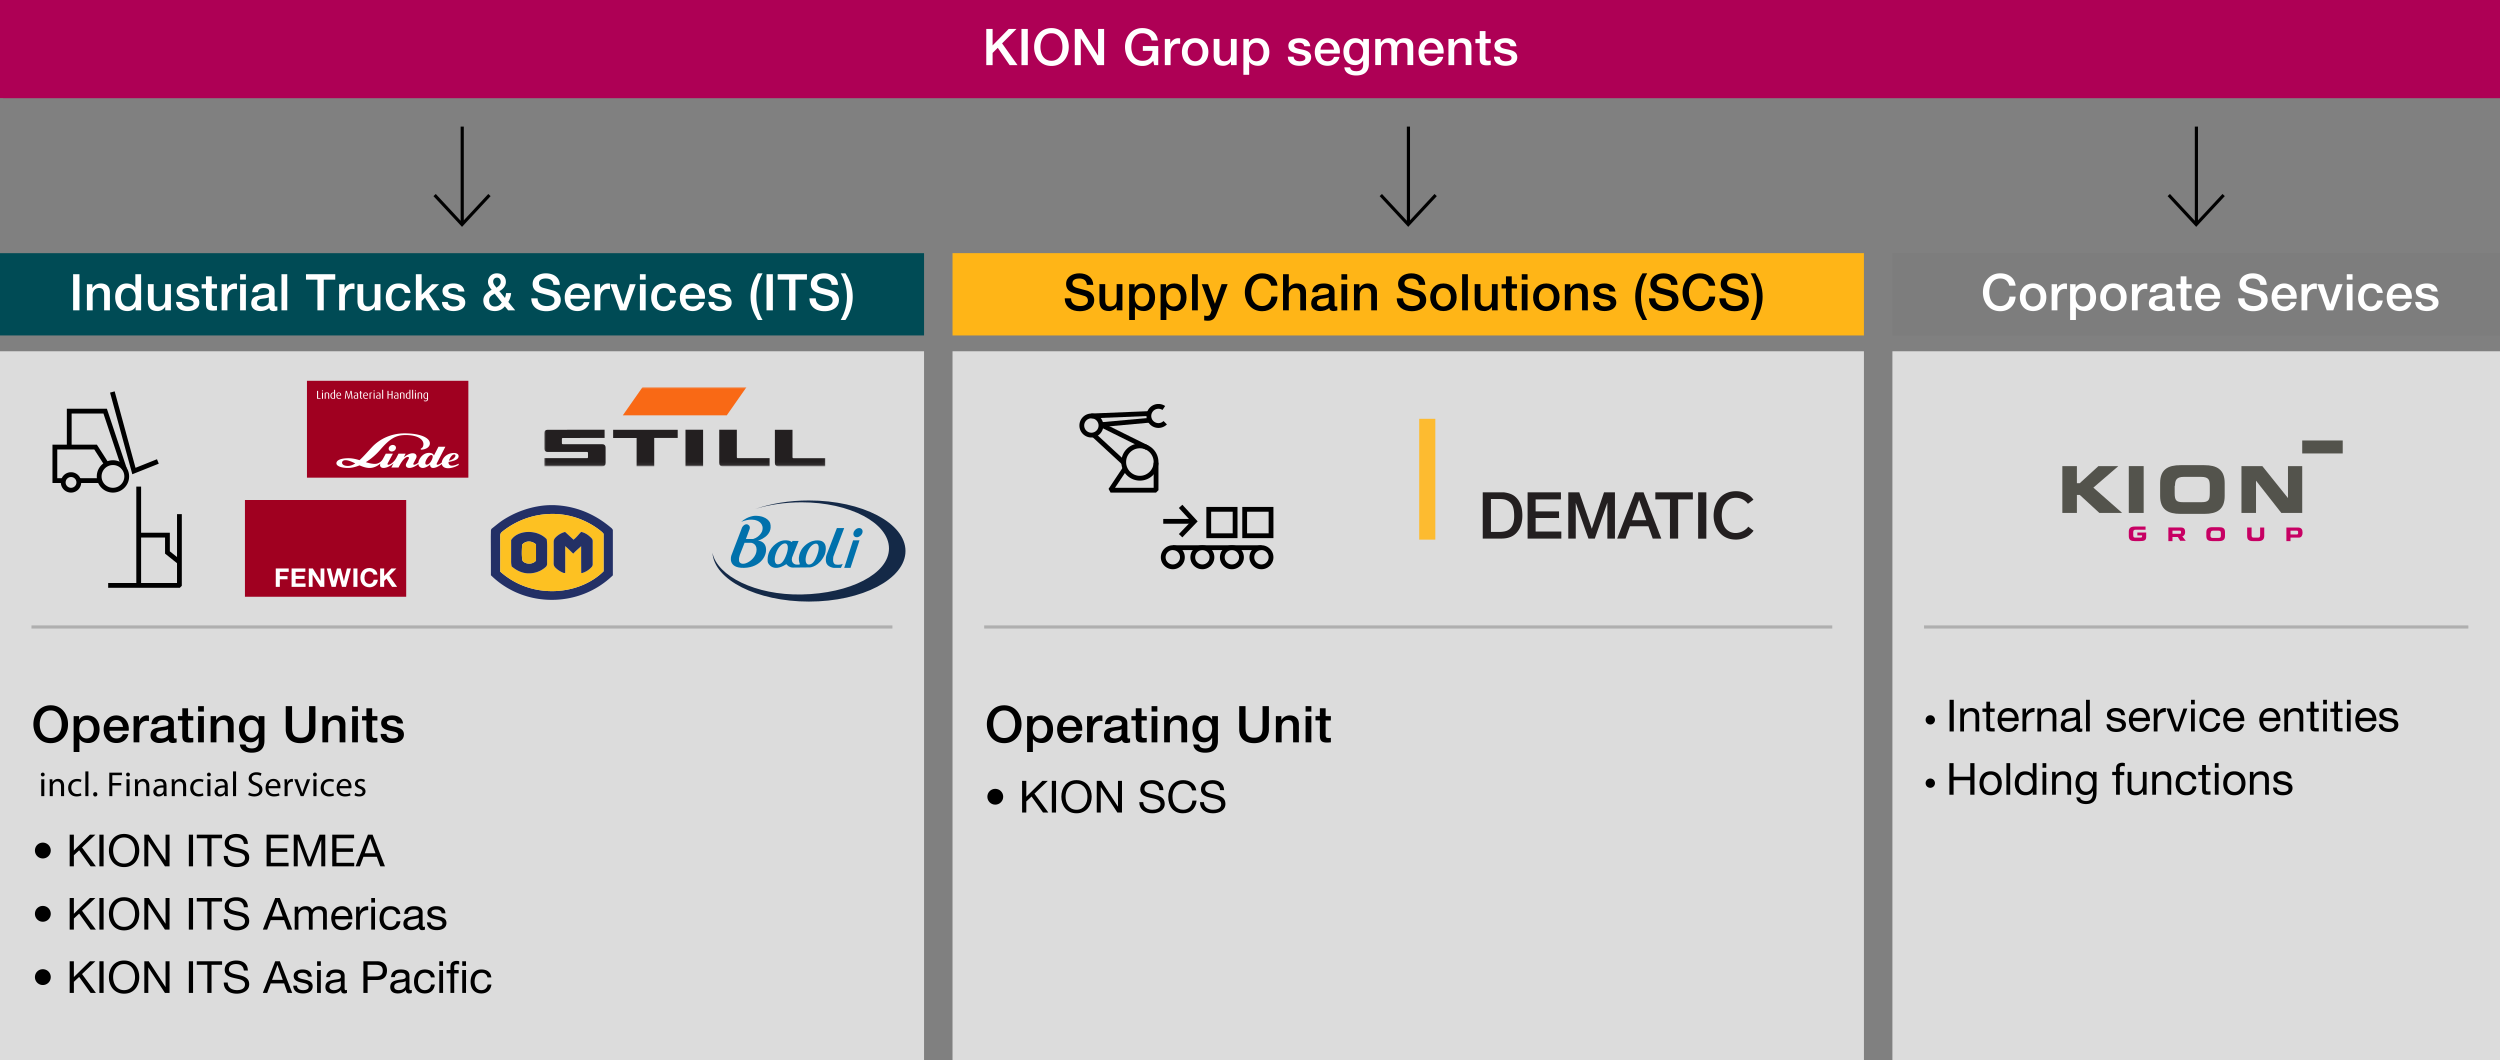<svg xmlns="http://www.w3.org/2000/svg" width="790" height="335" viewBox="0 0 790 335"><rect x="0" y="0" width="790" height="335" fill="#808080" stroke="none"/><defs><mask id="a" data-name="mask" x="171.978" y="122.359" width="88.975" height="25.015" maskUnits="userSpaceOnUse"><g data-name="b"><path data-name="a" d="M171.978 122.359h88.975v24.95h-88.975v-24.95z" fill="#fff" fill-rule="evenodd"/></g></mask></defs><g data-name="Grafiken"><g fill="none" stroke="#000" stroke-miterlimit="10"><path d="M146.064 40v31M154.667 61.636l-8.668 9.32-8.666-9.32"/></g><g fill="none" stroke="#000" stroke-miterlimit="10"><path d="M445.064 40v31M453.667 61.636l-8.668 9.32-8.666-9.32"/></g><g fill="none" stroke="#000" stroke-miterlimit="10"><path d="M694.064 40v31M702.667 61.636l-8.668 9.32-8.666-9.32"/></g><path fill="#004b55" d="M0 80h292v26H0z"/><path fill="#ffb517" d="M301 80h288v25.999H301z"/><path fill="#7d7d7d" d="M598 80h192v25.999H598z"/><path fill="#dcdcdc" d="M0 111h292v224H0zM301 111h288v224H301zM598 111h192v224H598z"/><path fill="#53534c" d="M727.5 139.19v4.1h12.8v-4.1h-12.8zM672.7 162.09h4.7v-14.8h-4.7v14.8z"/><path d="M682.6 156.69c0 4.3 2.4 5.7 6.5 5.7h7.4c4.1 0 6.5-1.4 6.5-5.7v-4c0-4.3-2.4-5.7-6.5-5.7h-7.4c-4.1 0-6.5 1.4-6.5 5.7v4zm4.7-3.2c0-1.8.5-2.8 2.8-2.8h5.4c2.4 0 2.8.9 2.8 2.8v2.4c0 2.1-.4 2.8-2.6 2.8h-5.9c-2.1 0-2.6-.6-2.6-2.8v-2.4h.1z" fill="#53534c" fill-rule="evenodd"/><path fill="#53534c" d="M723 157.39v-10.1h4.5v14.8h-6.6l-8-10.2v10.2h-4.6v-14.8h6.6l8.1 10.1z"/><path d="M710.1 169.39c0 1.1.5 1.6 1.8 1.6h1.8c1.2 0 1.8-.6 1.8-1.6v-2.7h-1.3v2.5c0 .5-.2.7-.7.7h-1.3c-.5 0-.7-.2-.7-.7v-2.5h-1.4v2.7z" fill="#c70063"/><path d="M722.5 170.99h1.3v-1.1h2.6c.9 0 1.2-.8 1.2-1.4v-.3c0-.8-.3-1.5-1.5-1.5h-3.6v4.3zm1.3-3.3h1.9c.4 0 .5.1.5.4v.4c0 .3-.1.4-.4.4h-2v-1.2zM697.2 169.39c0 1.3.7 1.6 1.9 1.6h2.1c1.2 0 1.9-.4 1.9-1.6v-1.2c0-1.3-.7-1.6-1.9-1.6h-2.1c-1.2 0-1.9.4-1.9 1.6v1.2zm1.4-.9c0-.5.1-.8.8-.8h1.6c.7 0 .8.3.8.8v.7c0 .6-.1.8-.8.8h-1.7c-.6 0-.8-.2-.8-.8v-.7h.1z" fill="#c70063" fill-rule="evenodd"/><path d="M686.5 167.69v1h2.2c.4 0 .5-.1.5-.4v-.2c0-.4-.2-.4-.6-.4h-2.1zm2.5 3.3l-.8-1.3h-1.7v1.3h-1.3v-4.3h4c1 0 1.3.6 1.3 1.4 0 .6-.2 1.2-.9 1.4l1.1 1.4H689v.1zM672.7 169.39c0 1.3.7 1.6 1.9 1.6h1.5c1.5 0 2.1-.2 2.1-1.4v-1.3h-2.8v.9h1.5v.3c0 .4-.3.4-.7.4h-1.3c-.7 0-.8-.1-.8-.9v-.7c0-.7.2-.9.8-.9h3.1v-1h-3.4c-1.2 0-1.9.4-1.9 1.6v1.4z" fill="#c70063"/><path fill="#53534c" d="M656.3 152.69h.9l5.9-5.4h6.3l-7.9 6.8 9.1 8h-7.2l-6.2-5.7h-.9v5.7h-4.6v-14.8h4.6v5.4z"/><g data-name="logo voltas"><g data-name="Group"><path data-name="Shape" d="M193.663 167.484v14.321c-10.55 10.303-27.999 10.382-38.537-.027 0-1.251.004-2.539 0-3.827-.007-2.691-.022-5.383-.028-8.075-.002-.678.025-1.356.027-2.034 0-.333.064-.639.336-.85 1.229-.955 2.403-1.981 3.728-2.813a29.781 29.781 0 0110.77-4.172 24.926 24.926 0 015.8-.352c5.01.294 9.624 1.828 13.856 4.524a35.93 35.93 0 013.427 2.542c.27.195.485.458.621.763zm-35.578 13.151c10.16 9.066 25.116 7.36 32.647-.102v-11.854a4.907 4.907 0 00-.878-.874 25.124 25.124 0 00-7.173-4.002 24.093 24.093 0 00-9.083-1.378 25.04 25.04 0 00-5.664.86 25.529 25.529 0 00-9.26 4.75c-.469.376-.601.774-.598 1.334.018 3.099.009 6.198.009 9.297v1.97z" fill="#233066"/><path data-name="Shape" d="M158.085 180.635v-1.969c0-3.099.01-6.198-.009-9.297-.003-.56.13-.958.597-1.333a25.529 25.529 0 019.261-4.75 25.04 25.04 0 015.664-.86c3.088-.128 6.171.34 9.083 1.377a25.124 25.124 0 017.173 4.002c.329.253.624.547.878.874v11.854c-7.53 7.462-22.487 9.169-32.647.102zm20.486-12.543a6.39 6.39 0 00-3.108 1.847 1.87 1.87 0 00-.499 1.352c.019 2.239.006 4.478-.008 6.717a1.807 1.807 0 00.574 1.395 7.6 7.6 0 002.234 1.507c.244.104.492.23.836.115v-8.456c.952.78 1.693 1.6 2.552 2.39.745-.848 1.608-1.556 2.493-2.366 0 1.493-.004 2.895.001 4.296.005 1.39.018 2.78.027 4.192.12.003.238-.006.356-.025a6.52 6.52 0 002.968-1.933c.205-.245.31-.559.293-.878-.006-2.399-.005-4.796.001-7.194a1.32 1.32 0 00-.329-.936c-.923-.982-1.992-1.733-3.32-2.034-.852.869-1.545 1.829-2.416 2.464l-2.655-2.453zm-5.81 2.31c-2.944-3.186-9.138-3.038-11.242.27 0 2.143.003 4.312-.002 6.48a6.93 6.93 0 00.186 1.846c2.031 1.714 4.337 2.573 7.04 2.023a7.725 7.725 0 003.648-1.814c.337-.272.522-.689.5-1.12-.024-1.13.014-2.26.004-3.39-.011-1.419.074-2.842-.134-4.295z" fill="#fdc122"/><path data-name="Path" d="M178.57 168.092l2.657 2.453c.87-.635 1.564-1.596 2.415-2.464 1.33.3 2.398 1.052 3.321 2.034.227.257.345.593.329.936-.01 2.398-.01 4.796-.002 7.193.017.32-.087.634-.292.879a6.52 6.52 0 01-2.969 1.933c-.117.02-.236.028-.355.025-.01-1.412-.023-2.802-.027-4.192-.005-1.4-.001-2.802-.001-4.295-.886.81-1.749 1.517-2.494 2.365-.859-.789-1.6-1.61-2.552-2.39v8.456c-.344.116-.592-.01-.835-.115a7.6 7.6 0 01-2.234-1.506 1.807 1.807 0 01-.574-1.395c.014-2.24.027-4.479.008-6.718a1.87 1.87 0 01.5-1.352 6.39 6.39 0 013.106-1.847z" fill="#233065"/><path data-name="Shape" d="M172.76 170.402c.21 1.453.124 2.876.135 4.295.01 1.13-.028 2.26-.004 3.389.022.432-.163.849-.5 1.12a7.725 7.725 0 01-3.649 1.815c-2.702.55-5.008-.31-7.039-2.023a6.93 6.93 0 01-.186-1.846c.005-2.169.002-4.337.002-6.48 2.104-3.308 8.298-3.457 11.242-.27zm-3.38 1.615c-1.594-1.334-3.378-1.055-4.352.06a4.541 4.541 0 00-.08.93c-.07 1.307-.105 2.619.099 3.92a.966.966 0 00.435.649c1.002.724 2.808.81 3.898-.4v-5.16z" fill="#233065"/><path data-name="Path" d="M169.38 172.017v5.16c-1.09 1.208-2.896 1.123-3.897.399a.966.966 0 01-.436-.649c-.204-1.301-.17-2.613-.1-3.92a4.541 4.541 0 01.081-.93c.974-1.115 2.758-1.394 4.352-.06z" fill="#f2b618"/></g></g><g mask="url(#a)"><path d="M193.751 135.807h20.405v2.59h-7.422v8.976h-5.562v-8.975h-7.422v-2.591m33.528-.01h5.562v8.65c0 .217.107.323.322.323h10.03v2.592h-14.84c-.698 0-1.074-.376-1.074-1.074v-10.49m-10.665 0h5.562v11.565h-5.562v-11.565m-44.62 1.083c0-.7.374-1.073 1.073-1.073l17.986-.01v2.59l-13.174.013c-.217 0-.322.108-.322.324v1.318c0 .217.106.322.323.322h12.415c.702 0 1.074.374 1.074 1.075v4.855c0 .7-.373 1.079-1.073 1.079H171.98v-2.595h13.504c.215 0 .323-.106.323-.32v-1.32c0-.216-.108-.324-.323-.324h-12.412c-.697 0-1.077-.375-1.077-1.073v-4.862m72.87-1.073h5.562v8.65c0 .216.106.323.321.323h10.031v2.593h-14.84c-.699 0-1.076-.377-1.076-1.076v-10.49" fill="#231f20"/><path d="M203.024 122.36h32.857l-6.215 8.88H196.81l6.214-8.88" fill="#f96915"/></g><path d="M77.403 158h50.954v30.573H77.403V158z" fill="#a00020"/><path d="M87.145 185.45h1.28v-2.406h2.438v-.995h-2.438v-1.345h2.813v-1.076h-4.093v5.821zm4.997 0h4.42v-1.077h-3.14v-1.427h2.82v-.994h-2.82v-1.248h3.074v-1.076h-4.354v5.821zm5.437 0h1.2v-3.898h.015l2.422 3.897h1.28v-5.821h-1.199v3.905h-.016l-2.43-3.905H97.58v5.821zm13.315-5.822h-1.256l-.953 4.01h-.017l-.994-4.01h-1.199l-1.011 3.963h-.017l-.92-3.963h-1.28l1.54 5.821h1.297l.97-3.962h.016l.987 3.962h1.271l1.566-5.821zm.779 5.821h1.28v-5.821h-1.28v5.821zm7.588-3.865c-.155-1.346-1.232-2.096-2.512-2.096-1.802 0-2.862 1.346-2.862 3.074 0 1.68 1.06 3.026 2.862 3.026 1.427 0 2.521-.93 2.652-2.381h-1.33c-.1.766-.539 1.304-1.322 1.304-1.15 0-1.582-.978-1.582-1.949 0-1.019.433-1.997 1.582-1.997.636 0 1.19.44 1.272 1.019h1.24zm.858 3.865h1.28v-1.875l.734-.742 1.753 2.617h1.606l-2.495-3.522 2.275-2.3h-1.598l-2.275 2.414v-2.413h-1.28v5.821z" fill="#fff"/><g fill-rule="evenodd"><path d="M235.724 177.983c-1.484.517-2.172-.23-2.19-.83-.013-.6-.086-.616.25-1.803l1.497-3.835h2.026s1.777.13 1.777 2.19-1.88 3.762-3.36 4.278zm7.652-12.68s-.741-2.317-4.717-2.317c0 0-2.276-.009-4.463 1.953 0 0 2.745-1.352 5.09-.39 0 0 2.326.801 1.546 3.29 0 0-.63 1.813-2.83 2.484h-2.29l1.144-3.097s.487-1.06-.714-1.535c0 0-.859-.277-1.632.95l-3.403 8.898s-1.401 4.043 4.034 3.904c5.433-.14 7.578-4.296 6.778-6.806-.393-1.23-1.545-1.758-2.43-1.786 0 0 4.975-1.366 3.887-5.55v.001zm14.963 9.787c-.927 2.671-1.84 3.305-2.805 3.305-.968 0-1.246-1.479-.646-3.309.707-2.15 1.993-3.302 2.956-3.302.965 0 1.127 1.487.495 3.306zm-9.755-.07c-.928 2.671-1.842 3.305-2.808 3.305-.966 0-1.243-1.479-.643-3.31.705-2.152 1.989-3.302 2.953-3.302.967 0 1.128 1.486.498 3.306zm10.976-4.07s-3.023-1.132-5.861 2.134c0 0-1.995 2.304-.966 5.08 0 0 .02.298-.309.255l-.883-.02s-1.708-.236-1.254-2.22l2.08-5.254h-1.974l-.084.325s-.262.07-.397-.13c-.135-.202-2.02-.833-3.841.141-.98.525-3.808 2.413-3.481 6.226.057.68 1.673 3.444 5.674.91 0 0 .22-.212.372 0 .15.215.753.927 1.918.954l5.442-.057s2.864-.185 4.619-4.026c0 0 1.268-3.357-1.055-4.319zm4.905-4.09h2.305l-3.413 8.965s-.526 2.336.762 2.565c1.37.245 2.2-.23 2.2-.23l-.587 1.287h-2.262s-2.125-.22-2.442-1.856c0 0-.248-1.177.203-2.333l3.234-8.399m5.116 3.873h2.03l-2.845 8.715h-1.996l2.811-8.715m.144-2.42c.206-.803 1.003-1.453 1.778-1.453.773 0 1.234.65 1.027 1.453-.207.803-1.005 1.452-1.778 1.452-.777 0-1.235-.649-1.027-1.452" fill="#0071ac"/><path d="M255.623 158.145c-6.272 0-12.102.994-16.95 2.692 4.313-1.338 9.34-2.105 14.63-2.105 15.252 0 27.616 6.536 27.616 14.574 0 8.034-12.365 14.26-27.615 14.548-14.552.277-26.678-5.815-28.169-13.186.553 8.57 13.989 15.43 30.488 15.43 16.85 0 30.512-7.154 30.512-15.976 0-8.824-13.662-15.977-30.512-15.977" fill="#142947"/></g><path fill="none" stroke="#afafaf" stroke-miterlimit="10" d="M311 198.122h268M9.943 198.122H282M608 198.122h172"/><path fill="#ae0055" d="M1 0h789v31H1z"/><g data-name="Logo Dematic CMYK"><path d="M471.136 157.689v10.408h2.73s1.514-.018 2.377-.423c.88-.405 2.236-1.338 2.236-4.508 0-3.346-.792-4.385-2.465-5.143-.845-.387-2.36-.334-2.36-.334h-2.518zm-2.572-2.114h6.587s1.99.159 3.293 1.092c1.303.934 2.624 2.73 2.624 6.252s-1.532 5.495-2.976 6.375c-1.444.881-3.1.899-3.804.899h-5.741v-14.618h.017zM482.724 155.575h10.531v2.237h-7.995v3.786h7.396v2.096h-7.396v4.262h8.119v2.237h-10.655v-14.618zM495.58 155.575h3.47l3.962 11.5 3.857-11.5h3.452v14.618h-2.396V158.85l-3.962 11.342h-2.008l-4.015-11.307v11.307h-2.36v-14.618zM520.218 164.38l-2.254-6.374-2.237 6.375h4.491zm-3.54-8.805h2.677l5.618 14.618h-2.712l-1.374-3.892h-5.847l-1.373 3.892h-2.642l5.653-14.618zM523.089 155.575h11.852v2.237h-4.65v12.38h-2.588v-12.38h-4.614v-2.237zM536.614 155.575h2.589v14.635h-2.589zM552.34 159.203a5.015 5.015 0 00-2.324-1.673c-1.409-.44-3.117-.282-4.28.81s-1.602 2.712-1.655 4.139c-.053 1.426.264 3.575 1.41 4.72a4.06 4.06 0 003.521 1.197 5.294 5.294 0 002.748-1.233 3.43 3.43 0 00.686-.74l1.674 1.286s-.353.582-1.321 1.392c-.81.669-2.413 1.426-4.245 1.409-1.954 0-3.557-.6-4.825-1.85-1.25-1.25-2.307-3.293-2.22-6.005.107-2.712 1.18-4.579 2.273-5.636 1.092-1.039 2.66-1.778 4.684-1.796 1.955-.018 3.223.564 4.157 1.215a5.496 5.496 0 011.461 1.462l-1.743 1.303z" fill="#231f20"/><path fill="#fdbb30" d="M448.47 132.346h5.09v38.181h-5.09z"/></g><g data-name="logo linde"><g data-name="Linde MH Logo RGB-Copy"><path data-name="Rectangle" fill="#a00020" d="M97 120.335h51v30.6H97z"/><path data-name="Shape" d="M141.852 145.55c.217-.62.9-1.95 1.729-1.95.154 0 .255.074.305.182a.531.531 0 01-.013.41c-.289.693-1.117 1.208-2.021 1.358m-5.117-1.154c-.03.587-.858 2.43-1.897 2.43-.453 0-.475-.451-.383-.85.145-.636 1.027-2.187 1.837-2.187.333 0 .459.303.443.607m-24.464 2.042c-.772.494-1.549.795-2.334.795-1.184 0-1.85-.456-1.85-1.034 0-.409.388-.778 1.08-.778.923 0 1.975.48 3.104 1.017m29.491-.47c.675-.107 2.817-.448 3.118-1.52.248-.88-.58-1.312-1.427-1.312-1.686 0-3.391 1.045-3.825 2.762a1.672 1.672 0 00-.047.274c-.523.45-1.034.692-1.318.692-.312 0-.352-.216-.208-.494l2.685-5.203h-2.186l-1.433 2.777c-.106-.388-.546-.84-1.511-.84-1.837 0-2.91 1.523-3.287 2.558a2.35 2.35 0 00-.128.524c-.517.44-1.02.678-1.3.678-.312 0-.352-.216-.209-.495l.779-1.507c.401-.777.043-1.632-1.033-1.632-.934 0-1.79.504-2.836 1.269l.586-1.137h-2.256l-.665 1.289c-.722 1.4-2.001 2.213-2.522 2.213-.31 0-.356-.22-.207-.495l1.631-3.007h-2.255l-.908 1.674c-.339.624-1.177 1.549-2.548 1.549-.926 0-1.878-.239-2.863-.542 1.565-.95 3.146-2.266 4.603-3.95 2.895-3.345 4.81-4.615 7.983-4.615 4.095 0 5.625 1.549 5.625 2.827 0 .983-.467 1.297-.851 1.472l.057.332c1.816-.068 2.834-.962 2.834-1.997 0-1.8-3.095-3.174-7.977-3.174-4.202 0-7.847 1.736-10.303 4.341-1.334 1.413-2.645 2.967-3.958 4.132-1.11-.336-2.263-.612-3.467-.612-2.34 0-3.828.59-3.828 1.61 0 .907 1.659 1.468 3.62 1.468 1.109 0 2.366-.273 3.68-.82 1.034.451 2.113.82 3.202.82 1.431 0 2.63-.73 3.416-1.408-.376.773.103 1.408.967 1.408.815 0 2.085-.477 3.167-1.478l-.694 1.345h2.256l.2-.388c.466-.907 1.628-2.98 2.77-2.98.334 0 .409.309.246.625l-.726 1.405c-.418.81.048 1.471.936 1.471.742 0 1.846-.397 2.848-1.224.095.724.642 1.224 1.41 1.224.892 0 1.953-.734 2.32-1.08-.059.521.208 1.08.968 1.08.62 0 1.705-.406 2.708-1.252.126.697.718 1.337 2.023 1.337 1.075 0 2.437-.464 3.319-1.033l-.008-.405c-.729.35-1.39.63-2.136.63-.75 0-1.178-.527-1.037-1.185m-16.647-4.333c.087-.57-.351-1.031-.981-1.031s-1.21.461-1.299 1.031c-.088.57.35 1.032.98 1.032s1.211-.461 1.3-1.032" fill="#fff"/><g data-name="Group" fill="#fff"><path data-name="Path" d="M100.188 126.015v-2.495h.333v2.27h.781v.225h-1.114z"/><path data-name="Shape" d="M101.907 123.684c-.106 0-.189-.08-.189-.174 0-.098.084-.178.189-.178.101 0 .185.08.185.178 0 .094-.084.174-.185.174zm-.16 2.331v-1.954h.32v1.954h-.32z"/><path data-name="Path" d="M103.703 126.015v-1.403c0-.181-.076-.38-.41-.38a.817.817 0 00-.37.068v1.715h-.318v-1.853c.174-.083.402-.138.714-.138.544 0 .704.301.704.58v1.411h-.32z"/><path data-name="Shape" d="M105.27 126.051c-.558 0-.86-.391-.86-.982 0-.65.345-1.026.85-1.026.108 0 .202.014.307.043v-.917h.316v2.744c-.13.08-.341.138-.613.138zm.297-1.787a.915.915 0 00-.243-.037c-.453 0-.598.392-.598.816 0 .46.16.798.559.798.13 0 .22-.015.282-.054v-1.523zM106.581 125.16c.036.442.243.66.595.66a.97.97 0 00.482-.113l.084.21c-.12.073-.327.134-.591.134-.511 0-.87-.322-.87-1.019 0-.663.326-1.008.786-1.008.468 0 .75.305.743.958l-1.229.177zm.475-.929c-.283 0-.493.229-.486.758l.936-.142c0-.442-.17-.616-.45-.616z"/><path data-name="Path" d="M111.102 126.015l-.192-1.867c-.015-.156-.018-.294-.018-.294h-.008s-.025.138-.068.294c0 0-.515 1.823-.53 1.867h-.221l-.522-1.87c-.04-.15-.069-.29-.069-.29h-.007s-.004.14-.018.29l-.196 1.87h-.287l.298-2.495h.351l.5 1.802c.048.167.066.283.066.283h.007s.019-.116.066-.279l.514-1.806h.352l.298 2.495h-.316z"/><path data-name="Shape" d="M112.52 126.051c-.508 0-.744-.22-.744-.576 0-.519.486-.671 1.092-.733v-.12c0-.3-.182-.387-.432-.387a1.09 1.09 0 00-.471.123l-.076-.189c.112-.061.33-.145.598-.145.362 0 .682.156.682.635v1.254c-.15.084-.378.138-.65.138zm.348-1.146c-.494.062-.787.167-.787.562 0 .283.174.4.464.4a.71.71 0 00.323-.066v-.896z"/><path data-name="Path" d="M114.273 126.033c-.355 0-.486-.254-.486-.493v-1.28h-.225v-.2h.225v-.449l.32-.098v.548h.34v.2h-.34v1.272c0 .156.068.283.246.283.032 0 .061-.008.094-.015v.203c-.036.011-.094.029-.174.029z"/><path data-name="Shape" d="M115.053 125.16c.036.442.243.66.594.66a.97.97 0 00.483-.113l.083.21c-.12.073-.326.134-.59.134-.512 0-.871-.322-.871-1.019 0-.663.326-1.008.787-1.008.467 0 .75.305.743.958l-1.23.177zm.475-.929c-.283 0-.494.229-.486.758l.935-.142c0-.442-.17-.616-.45-.616z"/><path data-name="Path" d="M117.536 124.271c-.16-.047-.34-.033-.446.036v1.708h-.319v-1.85c.192-.097.377-.148.841-.137l-.076.243z"/><path data-name="Shape" d="M118.225 123.684c-.106 0-.189-.08-.189-.174 0-.098.083-.178.189-.178.101 0 .184.08.184.178 0 .094-.083.174-.184.174zm-.16 2.331v-1.954h.32v1.954h-.32zM119.6 126.051c-.508 0-.744-.22-.744-.576 0-.519.486-.671 1.091-.733v-.12c0-.3-.18-.387-.431-.387a1.09 1.09 0 00-.471.123l-.077-.189c.113-.061.33-.145.599-.145.362 0 .681.156.681.635v1.254c-.148.084-.377.138-.649.138zm.347-1.146c-.493.062-.786.167-.786.562 0 .283.174.4.464.4a.71.71 0 00.322-.066v-.896z"/><path data-name="Path" d="M120.763 126.015v-2.846h.319v2.846h-.32zM123.73 126.015v-1.178h-.955v1.178h-.334v-2.495h.334v1.095h.954v-1.095h.334v2.495h-.334z"/><path data-name="Shape" d="M125.262 126.051c-.508 0-.743-.22-.743-.576 0-.519.486-.671 1.091-.733v-.12c0-.3-.181-.387-.431-.387a1.09 1.09 0 00-.472.123l-.076-.189c.112-.061.33-.145.598-.145.363 0 .682.156.682.635v1.254c-.149.084-.377.138-.649.138zm.348-1.146c-.493.062-.787.167-.787.562 0 .283.174.4.464.4a.71.71 0 00.323-.066v-.896z"/><path data-name="Path" d="M127.515 126.015v-1.403c0-.181-.076-.38-.41-.38a.817.817 0 00-.37.068v1.715h-.319v-1.853c.174-.083.403-.138.714-.138.544 0 .704.301.704.58v1.411h-.32z"/><path data-name="Shape" d="M129.077 126.051c-.559 0-.86-.391-.86-.982 0-.65.345-1.026.849-1.026.109 0 .203.014.308.043v-.917h.316v2.744c-.131.08-.341.138-.613.138zm.297-1.787a.915.915 0 00-.243-.037c-.453 0-.598.392-.598.816 0 .46.16.798.558.798.131 0 .222-.015.283-.054v-1.523z"/><path data-name="Path" d="M130.237 126.015v-2.846h.32v2.846h-.32z"/><path data-name="Shape" d="M131.273 123.684c-.105 0-.188-.08-.188-.174 0-.098.083-.178.188-.178.102 0 .185.08.185.178 0 .094-.083.174-.185.174zm-.16 2.331v-1.954h.32v1.954h-.32z"/><path data-name="Path" d="M133.074 126.015v-1.403c0-.181-.076-.38-.41-.38a.817.817 0 00-.37.068v1.715h-.318v-1.853c.174-.083.402-.138.714-.138.544 0 .703.301.703.58v1.411h-.319z"/><path data-name="Shape" d="M134.5 126.834c-.258 0-.476-.054-.606-.134l.098-.214a.97.97 0 00.453.116c.359 0 .497-.217.497-.51v-.139a.795.795 0 01-.392.084c-.467 0-.768-.37-.768-.965 0-.62.3-1.048.888-1.048.272 0 .467.066.58.138v1.893c0 .493-.283.78-.75.78zm.442-2.563a.58.58 0 00-.28-.054c-.395 0-.565.33-.565.844 0 .504.163.787.537.787a.596.596 0 00.308-.08v-1.497z"/></g></g></g><g><path d="M35.693 155.66a5.115 5.115 0 01-5.109-5.11 5.115 5.115 0 015.11-5.109 5.115 5.115 0 015.108 5.11 5.115 5.115 0 01-5.109 5.108zm0-8.705c-1.982 0-3.595 1.613-3.595 3.595s1.613 3.596 3.595 3.596c1.983 0 3.595-1.613 3.595-3.596s-1.612-3.595-3.595-3.595zM22.447 155.66a3.22 3.22 0 01-3.216-3.217 3.22 3.22 0 013.216-3.217 3.22 3.22 0 013.217 3.217 3.22 3.22 0 01-3.217 3.216zm0-4.92c-.939 0-1.703.764-1.703 1.703 0 .938.764 1.703 1.703 1.703.94 0 1.703-.765 1.703-1.703 0-.94-.763-1.703-1.703-1.703zM41.809 149.865l-7.035-25.796 1.46-.398 6.589 24.159 6.78-2.713.563 1.406-8.357 3.342z"/><path d="M38.57 148.33l-5.882-17.648H22.637v10.596h-1.514v-12.11h12.656l6.227 18.683-1.436.479zM24.839 151.118h6.707v1.514h-6.707z"/><path d="M20.055 152.632h-3.474v-12.11H30.62l3.702 5.758-1.273.82-3.256-5.065H18.095v9.083h1.96v1.514z"/><g><path d="M43.073 153.767h1.514V184.8h-1.514z"/><path d="M56.821 185.746H34.18v-1.514H55.94v-21.76h1.514v22.641l-.633.633z"/><path d="M56.224 178.2l-4.068-3.254v-5.095H43.83v-1.514h9.84v5.881l3.5 2.8-.946 1.183z"/></g></g><g><path d="M360.204 151.875a5.873 5.873 0 01-5.866-5.866 5.873 5.873 0 015.866-5.866 5.873 5.873 0 015.866 5.866 5.873 5.873 0 01-5.866 5.866zm0-10.218a4.357 4.357 0 00-4.352 4.352c0 2.4 1.953 4.352 4.352 4.352 2.4 0 4.353-1.952 4.353-4.352 0-2.4-1.953-4.352-4.353-4.352zM344.877 138.25a3.789 3.789 0 01-3.784-3.784c0-2.086 1.698-3.784 3.784-3.784s3.785 1.698 3.785 3.784a3.789 3.789 0 01-3.785 3.785zm0-6.054c-1.252 0-2.27 1.018-2.27 2.27s1.018 2.271 2.27 2.271 2.27-1.019 2.27-2.27-1.018-2.271-2.27-2.271zM366.07 135.223a3.789 3.789 0 01-3.784-3.784 3.789 3.789 0 013.784-3.785c.76 0 1.49.224 2.117.648l-.848 1.253a2.273 2.273 0 00-3.54 1.883 2.273 2.273 0 003.878 1.605l1.07 1.07a3.76 3.76 0 01-2.677 1.11z"/><path d="M345.062 137.966l1.026-1.112 9.52 8.788-1.026 1.112zM347.555 134.875l.673-1.356 14.663 7.276-.673 1.355zM344.845 130.681l18.166-.755.063 1.513-18.166.755z"/><path d="M347.823 133.442l15.47-1.41.137 1.508-15.47 1.41zM365.313 155.66h-14.38l-.63-1.177 4.541-6.812 1.26.84-3.757 5.635h12.21v-7.948h1.513v8.705l-.757.756z"/></g><g><path d="M370.612 179.88a3.789 3.789 0 01-3.785-3.784c0-2.087 1.698-3.785 3.785-3.785s3.784 1.698 3.784 3.785a3.789 3.789 0 01-3.784 3.784zm0-6.055a2.273 2.273 0 00-2.271 2.27c0 1.253 1.019 2.271 2.27 2.271s2.271-1.018 2.271-2.27a2.273 2.273 0 00-2.27-2.271zM379.947 179.88a3.789 3.789 0 01-3.785-3.784c0-2.087 1.698-3.785 3.785-3.785s3.784 1.698 3.784 3.785a3.789 3.789 0 01-3.784 3.784zm0-6.055a2.273 2.273 0 00-2.27 2.27c0 1.253 1.018 2.271 2.27 2.271s2.27-1.018 2.27-2.27a2.273 2.273 0 00-2.27-2.271zM389.282 179.88a3.789 3.789 0 01-3.785-3.784 3.789 3.789 0 013.785-3.785 3.789 3.789 0 013.784 3.785 3.789 3.789 0 01-3.784 3.784zm0-6.055a2.273 2.273 0 00-2.271 2.27 2.273 2.273 0 002.27 2.271 2.273 2.273 0 002.271-2.27 2.273 2.273 0 00-2.27-2.271zM398.617 179.88a3.789 3.789 0 01-3.785-3.784 3.789 3.789 0 013.785-3.785 3.789 3.789 0 013.784 3.785 3.789 3.789 0 01-3.784 3.784zm0-6.055a2.273 2.273 0 00-2.27 2.27c0 1.253 1.018 2.271 2.27 2.271s2.27-1.018 2.27-2.27a2.273 2.273 0 00-2.27-2.271z"/><path d="M370.612 172.311h28.005v1.514h-28.005zM367.584 163.985h9.84v1.514h-9.84z"/><path d="M373.618 169.808l-1.093-1.048 3.86-4.028-3.87-4.208 1.114-1.025 4.833 5.254-4.844 5.055zM391.048 170.04h-9.84v-9.84h9.84v9.84zm-8.326-1.513h6.812v-6.812h-6.812v6.812zM402.401 170.04h-9.84v-9.84h9.84v9.84zm-8.325-1.513h6.812v-6.812h-6.812v6.812z"/></g></g><g data-name="EN"><g data-name="Exter..." fill="#fff"><path d="M311.664 9.143h2v5.203l5.09-5.203h2.465l-4.561 4.562 4.882 6.867h-2.498l-3.746-5.459-1.631 1.617v3.842h-2.001V9.142zM322.784 9.143h2v11.43h-2V9.142zM337.731 14.857c0 3.282-2.064 5.987-5.475 5.987-3.409 0-5.473-2.705-5.473-5.987 0-3.25 2.064-5.986 5.473-5.986 3.41 0 5.475 2.736 5.475 5.986zm-8.947 0c0 2.194 1.024 4.354 3.472 4.354 2.45 0 3.474-2.16 3.474-4.354s-1.024-4.353-3.474-4.353c-2.448 0-3.472 2.16-3.472 4.353zM339.631 9.143h2.113l5.218 8.42h.032v-8.42h1.905v11.43h-2.113l-5.203-8.405h-.047v8.404h-1.905V9.142zM366.002 20.572h-1.28l-.305-1.345c-1.072 1.216-2.048 1.617-3.44 1.617-3.41 0-5.475-2.705-5.475-5.987 0-3.25 2.065-5.986 5.474-5.986 2.482 0 4.594 1.328 4.899 3.906h-1.954c-.208-1.49-1.488-2.273-2.945-2.273-2.448 0-3.473 2.16-3.473 4.353s1.025 4.354 3.473 4.354c2.066.049 3.153-1.2 3.202-3.137h-3.042v-1.521h4.866v6.02zM368.079 12.297h1.713v1.6h.032c.208-.88 1.312-1.825 2.417-1.825.432 0 .512.032.688.05v1.759a4.45 4.45 0 00-.784-.08c-1.232 0-2.241.992-2.241 2.834v3.937h-1.825v-8.275zM373.486 16.426c0-2.512 1.537-4.354 4.178-4.354s4.177 1.842 4.177 4.354c0 2.545-1.537 4.369-4.177 4.369s-4.178-1.824-4.178-4.37zm6.53 0c0-1.424-.72-2.912-2.352-2.912s-2.353 1.488-2.353 2.912c0 1.441.72 2.93 2.353 2.93s2.352-1.489 2.352-2.93zM390.786 20.572h-1.793V19.42h-.033c-.448.832-1.44 1.375-2.352 1.375-2.177 0-3.09-1.072-3.09-3.248v-5.25h1.825v5.074c0 1.455.576 1.984 1.585 1.984 1.52 0 2.032-.976 2.032-2.257v-4.801h1.826v8.275zM392.91 12.297h1.73v1.119h.031c.512-.959 1.49-1.344 2.561-1.344 2.61 0 3.873 1.969 3.873 4.403 0 2.24-1.136 4.32-3.568 4.32-1.057 0-2.21-.383-2.77-1.295h-.032v4.129h-1.824V12.297zm4.082 1.217c-1.536 0-2.32 1.152-2.32 2.927 0 1.666.847 2.914 2.32 2.914 1.664 0 2.29-1.472 2.29-2.914 0-1.488-.786-2.927-2.29-2.927zM408.783 17.914c.112 1.072.897 1.441 1.873 1.441.703 0 1.889-.144 1.84-1.087-.049-.961-1.377-1.073-2.705-1.377-1.344-.29-2.656-.77-2.656-2.45 0-1.808 1.95-2.369 3.457-2.369 1.697 0 3.248.688 3.457 2.545h-1.904c-.176-.88-.866-1.103-1.682-1.103-.527 0-1.504.127-1.504.847 0 .897 1.344 1.041 2.69 1.328 1.328.305 2.671.786 2.671 2.418 0 1.97-1.984 2.688-3.697 2.688-2.096 0-3.617-.928-3.664-2.88h1.824zM417.295 16.906c0 1.297.703 2.45 2.225 2.45 1.072 0 1.697-.465 2.017-1.377h1.729c-.385 1.808-1.954 2.816-3.746 2.816-2.61 0-4.05-1.791-4.05-4.354 0-2.351 1.536-4.369 4-4.369 2.61 0 4.212 2.354 3.907 4.834h-6.082zm4.258-1.2c-.08-1.153-.832-2.192-2.082-2.192-1.264 0-2.13.959-2.176 2.191h4.258zM432.576 20.139c0 2.498-1.44 3.715-4.064 3.715-1.666 0-3.522-.641-3.698-2.579h1.825c.224 1.041 1.056 1.217 1.984 1.217 1.473 0 2.129-.752 2.129-2.113v-1.264h-.031a2.837 2.837 0 01-2.483 1.457c-2.625 0-3.713-1.984-3.713-4.353 0-2.227 1.393-4.147 3.746-4.147 1.04 0 1.985.416 2.45 1.362h.031v-1.137h1.824v7.842zm-1.824-3.889c0-1.424-.64-2.736-2.225-2.736-1.617 0-2.177 1.504-2.177 2.88 0 1.344.656 2.737 2.177 2.737 1.618 0 2.225-1.457 2.225-2.881zM434.574 12.297h1.729v1.152h.049c.558-.816 1.214-1.377 2.544-1.377 1.008 0 1.954.432 2.32 1.377.626-.85 1.378-1.377 2.595-1.377 1.744 0 2.767.785 2.767 2.785v5.715h-1.824v-4.834c0-1.328-.08-2.224-1.504-2.224-1.232 0-1.762.799-1.762 2.209v4.85h-1.824v-5.315c0-1.153-.351-1.744-1.457-1.744-.943 0-1.809.783-1.809 2.144v4.914h-1.824v-8.275zM450.078 16.906c0 1.297.703 2.45 2.225 2.45 1.072 0 1.697-.465 2.017-1.377h1.729c-.385 1.808-1.953 2.816-3.746 2.816-2.61 0-4.05-1.791-4.05-4.354 0-2.351 1.536-4.369 4-4.369 2.61 0 4.212 2.354 3.907 4.834h-6.082zm4.258-1.2c-.08-1.153-.832-2.192-2.082-2.192-1.264 0-2.129.959-2.176 2.191h4.258zM457.709 12.297h1.73v1.217l.032.03c.56-.911 1.488-1.472 2.576-1.472 1.808 0 2.93.946 2.93 2.817v5.683h-1.825V15.37c-.048-1.297-.529-1.855-1.617-1.855-1.217 0-2 .959-2 2.175v4.883h-1.826v-8.275zM466.22 12.297h1.378v-2.48h1.824v2.48h1.648v1.36h-1.648v4.417c0 .752.064 1.137.88 1.137.257 0 .512 0 .768-.065v1.41c-.398.048-.783.096-1.183.096-1.92 0-2.24-.736-2.29-2.113v-4.883h-1.376v-1.36zM473.918 17.914c.111 1.072.896 1.441 1.873 1.441.703 0 1.889-.144 1.84-1.087-.049-.961-1.377-1.073-2.705-1.377-1.344-.29-2.656-.77-2.656-2.45 0-1.808 1.95-2.369 3.457-2.369 1.697 0 3.248.688 3.457 2.545h-1.905c-.175-.88-.865-1.103-1.681-1.103-.528 0-1.504.127-1.504.847 0 .897 1.344 1.041 2.69 1.328 1.327.305 2.671.786 2.671 2.418 0 1.97-1.984 2.688-3.697 2.688-2.096 0-3.617-.928-3.664-2.88h1.824z"/></g><g data-name="Exter..." fill="#fff"><path d="M23.106 86.644h2v11.428h-2V86.644zM27.458 89.797h1.729v1.217l.031.032c.56-.913 1.49-1.473 2.577-1.473 1.809 0 2.93.945 2.93 2.817v5.682H32.9V92.87c-.048-1.297-.528-1.856-1.616-1.856-1.217 0-2.001.96-2.001 2.176v4.882h-1.825v-8.275zM44.597 98.072h-1.73v-1.12h-.03c-.497.96-1.521 1.344-2.562 1.344-2.608 0-3.873-1.937-3.873-4.417 0-3.01 1.776-4.306 3.585-4.306 1.024 0 2.193.384 2.753 1.296h.032v-4.225h1.825v11.428zm-4.082-1.217c1.617 0 2.321-1.488 2.321-2.928 0-1.841-.88-2.913-2.289-2.913-1.713 0-2.32 1.536-2.32 3.008 0 1.425.703 2.833 2.288 2.833zM54.004 98.072h-1.793V96.92h-.032c-.448.832-1.44 1.376-2.352 1.376-2.177 0-3.09-1.072-3.09-3.25v-5.25h1.825v5.075c0 1.456.576 1.984 1.585 1.984 1.52 0 2.032-.976 2.032-2.256v-4.802h1.825v8.275zM57.458 95.415c.112 1.072.896 1.44 1.873 1.44.704 0 1.888-.143 1.84-1.087-.048-.961-1.377-1.073-2.705-1.377-1.344-.288-2.657-.769-2.657-2.45 0-1.808 1.952-2.368 3.457-2.368 1.697 0 3.25.688 3.458 2.545H60.82c-.176-.88-.864-1.104-1.68-1.104-.53 0-1.506.128-1.506.847 0 .897 1.345 1.041 2.69 1.33 1.328.303 2.673.784 2.673 2.416 0 1.97-1.985 2.689-3.698 2.689-2.096 0-3.617-.928-3.666-2.881h1.826zM63.712 89.797h1.377v-2.48h1.825v2.48h1.648v1.36h-1.648v4.418c0 .752.064 1.137.88 1.137.256 0 .512 0 .768-.065v1.41c-.4.047-.784.095-1.184.095-1.92 0-2.24-.736-2.289-2.113v-4.882h-1.377v-1.36zM70.033 89.797h1.713v1.6h.032c.208-.88 1.312-1.824 2.417-1.824.432 0 .512.031.688.048v1.76a4.36 4.36 0 00-.784-.08c-1.232 0-2.241.993-2.241 2.834v3.937h-1.825v-8.275zM75.874 86.644h1.824v1.728h-1.824v-1.728zm0 3.153h1.824v8.275h-1.824v-8.275zM86.772 96.231c0 .449.096.624.432.624h.192c.08 0 .16-.015.256-.03v1.263c-.273.097-.849.208-1.152.208-.752 0-1.265-.256-1.409-1.008-.72.704-1.89 1.008-2.865 1.008-1.49 0-2.834-.8-2.834-2.417 0-2.065 1.65-2.4 3.186-2.576 1.329-.257 2.481-.08 2.481-1.17 0-.96-.992-1.12-1.713-1.12-1.024 0-1.745.417-1.825 1.313h-1.824c.128-2.129 1.92-2.753 3.761-2.753 1.617 0 3.314.656 3.314 2.4v4.258zm-1.825-2.304c-.56.368-1.425.351-2.241.496-.785.128-1.489.416-1.489 1.377 0 .832 1.04 1.055 1.68 1.055.802 0 2.05-.416 2.05-1.568v-1.36zM88.945 86.644h1.824v11.428h-1.824V86.644zM96.688 86.644h9.252v1.728h-3.634v9.7h-2v-9.7h-3.618v-1.728zM107.168 89.797h1.713v1.6h.033c.208-.88 1.312-1.824 2.417-1.824.432 0 .512.031.688.048v1.76a4.36 4.36 0 00-.784-.08c-1.233 0-2.241.993-2.241 2.834v3.937h-1.826v-8.275zM120.227 98.072h-1.793V96.92h-.032c-.448.832-1.44 1.376-2.353 1.376-2.176 0-3.09-1.072-3.09-3.25v-5.25h1.826v5.075c0 1.456.576 1.984 1.585 1.984 1.52 0 2.032-.976 2.032-2.256v-4.802h1.825v8.275zM127.891 92.566c-.144-1.024-.864-1.552-1.889-1.552-.944 0-2.273.511-2.273 3.008 0 1.377.608 2.833 2.193 2.833 1.073 0 1.792-.687 1.97-1.888h1.823c-.336 2.16-1.664 3.329-3.793 3.329-2.593 0-4.017-1.84-4.017-4.274 0-2.497 1.36-4.449 4.08-4.449 1.922 0 3.555.96 3.73 2.993h-1.824zM131.409 86.644h1.824v6.499l3.298-3.346h2.24l-3.169 3.04 3.474 5.235h-2.226l-2.528-4.017-1.09 1.056v2.961h-1.823V86.644zM141.489 95.415c.112 1.072.896 1.44 1.873 1.44.704 0 1.888-.143 1.84-1.087-.048-.961-1.376-1.073-2.704-1.377-1.345-.288-2.658-.769-2.658-2.45 0-1.808 1.952-2.368 3.457-2.368 1.698 0 3.25.688 3.458 2.545h-1.905c-.176-.88-.864-1.104-1.68-1.104-.529 0-1.505.128-1.505.847 0 .897 1.344 1.041 2.689 1.33 1.328.303 2.673.784 2.673 2.416 0 1.97-1.985 2.689-3.697 2.689-2.097 0-3.618-.928-3.666-2.881h1.825zM159.539 96.792c-.85 1.04-1.858 1.504-3.203 1.504-2.112 0-3.6-1.264-3.6-3.393 0-1.617 1.296-2.625 2.625-3.313-.593-.769-1.153-1.49-1.153-2.497 0-1.649 1.249-2.722 2.801-2.722 1.473 0 2.849.897 2.849 2.737 0 1.36-.96 2.306-2.065 2.898l1.777 2.144a6.09 6.09 0 00.352-1.536h1.6c-.111 1.008-.383 1.985-.896 2.801l2.194 2.657h-2.241l-1.04-1.28zm-3.218-4.002c-.672.416-1.76.784-1.76 2.145 0 1.233.768 1.92 1.84 1.92 1.328 0 1.824-.816 2.161-1.28l-2.241-2.785zm-.48-3.793c0 .752.608 1.344 1.04 1.904.688-.463 1.344-.944 1.344-1.856 0-.753-.464-1.313-1.168-1.313-.688 0-1.217.497-1.217 1.265zM169.89 94.263c0 1.745 1.295 2.449 2.896 2.449 1.76 0 2.417-.88 2.417-1.729 0-.88-.48-1.232-.945-1.409-.816-.303-1.824-.511-3.409-.944-1.969-.512-2.53-1.713-2.53-2.898 0-2.304 2.114-3.36 4.179-3.36 2.369 0 4.385 1.264 4.385 3.65h-2c-.112-1.473-1.073-2.018-2.466-2.018-.927 0-2.096.336-2.096 1.49 0 .816.545 1.232 1.36 1.472.177.048 2.705.704 3.298.88 1.488.464 2.225 1.696 2.225 2.913 0 2.561-2.29 3.586-4.546 3.586-2.609 0-4.722-1.25-4.77-4.082h2.001zM180.272 94.407c0 1.296.704 2.448 2.226 2.448 1.072 0 1.696-.463 2.016-1.376h1.729c-.384 1.81-1.953 2.817-3.745 2.817-2.61 0-4.05-1.792-4.05-4.354 0-2.352 1.536-4.369 4-4.369 2.61 0 4.21 2.353 3.907 4.834h-6.083zm4.258-1.2c-.08-1.153-.832-2.193-2.081-2.193-1.265 0-2.13.96-2.177 2.192h4.258zM187.903 89.797h1.713v1.6h.032c.208-.88 1.312-1.824 2.417-1.824.433 0 .513.031.688.048v1.76a4.36 4.36 0 00-.784-.08c-1.232 0-2.241.993-2.241 2.834v3.937h-1.825v-8.275zM192.88 89.797h1.984l2.096 6.354h.033l2.016-6.354h1.889l-2.961 8.275h-2.049l-3.009-8.275zM202.208 86.644h1.824v1.728h-1.824v-1.728zm0 3.153h1.824v8.275h-1.824v-8.275zM211.762 92.566c-.144-1.024-.864-1.552-1.888-1.552-.945 0-2.274.511-2.274 3.008 0 1.377.608 2.833 2.193 2.833 1.073 0 1.792-.687 1.97-1.888h1.823c-.336 2.16-1.664 3.329-3.793 3.329-2.593 0-4.017-1.84-4.017-4.274 0-2.497 1.36-4.449 4.08-4.449 1.922 0 3.555.96 3.73 2.993h-1.824zM216.656 94.407c0 1.296.704 2.448 2.224 2.448 1.074 0 1.698-.463 2.018-1.376h1.728c-.383 1.81-1.953 2.817-3.746 2.817-2.608 0-4.048-1.792-4.048-4.354 0-2.352 1.536-4.369 4-4.369 2.61 0 4.21 2.353 3.907 4.834h-6.083zm4.258-1.2c-.08-1.153-.832-2.193-2.081-2.193-1.265 0-2.13.96-2.177 2.192h4.258zM225.664 95.415c.112 1.072.896 1.44 1.873 1.44.704 0 1.888-.143 1.84-1.087-.048-.961-1.377-1.073-2.705-1.377-1.344-.288-2.657-.769-2.657-2.45 0-1.808 1.952-2.368 3.457-2.368 1.697 0 3.25.688 3.458 2.545h-1.905c-.176-.88-.864-1.104-1.68-1.104-.53 0-1.506.128-1.506.847 0 .897 1.345 1.041 2.69 1.33 1.328.303 2.673.784 2.673 2.416 0 1.97-1.985 2.689-3.698 2.689-2.096 0-3.617-.928-3.665-2.881h1.825zM239.488 101.13c-1.28-2.066-2.305-4.29-2.305-7.379 0-2.577.832-5.122 2.305-7.38h1.49c-1.282 2.306-1.97 4.69-1.97 7.38 0 2.688.624 5.09 1.97 7.379h-1.49zM242.224 86.644h2.001v11.428h-2V86.644zM245.743 86.644h9.252v1.728h-3.634v9.7h-2.001v-9.7h-3.617v-1.728zM257.792 94.263c0 1.745 1.296 2.449 2.897 2.449 1.76 0 2.417-.88 2.417-1.729 0-.88-.48-1.232-.944-1.409-.817-.303-1.825-.511-3.41-.944-1.968-.512-2.529-1.713-2.529-2.898 0-2.304 2.113-3.36 4.178-3.36 2.369 0 4.386 1.264 4.386 3.65h-2c-.113-1.473-1.074-2.018-2.466-2.018-.928 0-2.097.336-2.097 1.49 0 .816.545 1.232 1.36 1.472.177.048 2.706.704 3.298.88 1.489.464 2.225 1.696 2.225 2.913 0 2.561-2.29 3.586-4.546 3.586-2.608 0-4.722-1.25-4.77-4.082h2.001zM267.15 86.371c1.281 2.049 2.306 4.338 2.306 7.396 0 2.577-.832 5.122-2.305 7.363h-1.488c1.28-2.29 1.968-4.674 1.968-7.363s-.624-5.09-1.968-7.396h1.488z"/></g><g data-name="Exter..."><path d="M21.499 228.857c0 3.282-2.064 5.987-5.475 5.987-3.409 0-5.473-2.705-5.473-5.987 0-3.25 2.064-5.986 5.473-5.986 3.41 0 5.475 2.736 5.475 5.986zm-8.947 0c0 2.194 1.024 4.354 3.472 4.354 2.45 0 3.474-2.16 3.474-4.354s-1.024-4.353-3.474-4.353c-2.448 0-3.472 2.16-3.472 4.353zM23.271 226.297H25v1.119h.032c.512-.959 1.489-1.344 2.56-1.344 2.61 0 3.875 1.969 3.875 4.403 0 2.24-1.137 4.32-3.57 4.32-1.056 0-2.209-.383-2.77-1.295h-.031v4.129H23.27v-11.332zm4.082 1.217c-1.537 0-2.32 1.152-2.32 2.927 0 1.666.847 2.914 2.32 2.914 1.665 0 2.289-1.472 2.289-2.914 0-1.488-.785-2.927-2.29-2.927zM34.583 230.906c0 1.297.704 2.45 2.226 2.45 1.072 0 1.696-.465 2.016-1.377h1.729c-.384 1.808-1.953 2.816-3.745 2.816-2.61 0-4.05-1.791-4.05-4.354 0-2.351 1.536-4.369 4-4.369 2.61 0 4.21 2.354 3.907 4.834h-6.083zm4.258-1.2c-.08-1.153-.832-2.192-2.081-2.192-1.265 0-2.13.959-2.177 2.191h4.258zM42.214 226.297h1.713v1.6h.032c.208-.88 1.312-1.825 2.417-1.825.433 0 .513.032.688.05v1.759a4.45 4.45 0 00-.784-.08c-1.232 0-2.24.992-2.24 2.834v3.937h-1.826v-8.275zM54.938 232.73c0 .45.095.625.431.625h.193c.08 0 .16-.015.255-.03v1.263c-.272.096-.848.207-1.152.207-.752 0-1.265-.256-1.408-1.008-.72.705-1.89 1.008-2.865 1.008-1.49 0-2.833-.799-2.833-2.416 0-2.065 1.648-2.4 3.184-2.576 1.33-.258 2.482-.08 2.482-1.17 0-.96-.993-1.12-1.713-1.12-1.025 0-1.745.417-1.825 1.313h-1.825c.128-2.129 1.921-2.754 3.762-2.754 1.616 0 3.313.657 3.313 2.4v4.258zm-1.826-2.304c-.56.369-1.425.351-2.24.496-.785.129-1.49.416-1.49 1.377 0 .832 1.04 1.056 1.681 1.056.801 0 2.05-.416 2.05-1.568v-1.361zM56.23 226.297h1.376v-2.48h1.825v2.48h1.648v1.36h-1.648v4.417c0 .752.064 1.137.88 1.137.256 0 .512 0 .768-.065v1.41c-.4.048-.784.096-1.183.096-1.921 0-2.242-.736-2.29-2.113v-4.883H56.23v-1.36zM62.599 223.143h1.824v1.728h-1.824v-1.728zm0 3.154h1.824v8.275h-1.824v-8.275zM66.565 226.297h1.73v1.217l.031.03c.56-.911 1.49-1.472 2.577-1.472 1.809 0 2.93.946 2.93 2.817v5.683h-1.825v-5.203c-.048-1.297-.529-1.855-1.616-1.855-1.217 0-2.001.959-2.001 2.175v4.883h-1.826v-8.275zM83.56 234.139c0 2.498-1.44 3.715-4.065 3.715-1.665 0-3.521-.641-3.697-2.579h1.824c.225 1.041 1.057 1.217 1.985 1.217 1.473 0 2.13-.752 2.13-2.113v-1.264h-.033a2.836 2.836 0 01-2.481 1.457c-2.625 0-3.713-1.984-3.713-4.353 0-2.227 1.392-4.147 3.745-4.147 1.04 0 1.985.416 2.45 1.362h.031v-1.137h1.825v7.842zm-1.824-3.889c0-1.424-.64-2.736-2.225-2.736-1.616 0-2.177 1.504-2.177 2.88 0 1.344.656 2.737 2.177 2.737 1.617 0 2.225-1.457 2.225-2.881zM90.294 223.143h2v6.66c0 1.535.097 3.312 2.69 3.312s2.689-1.777 2.689-3.312v-6.66h2v7.316c0 2.928-1.872 4.385-4.69 4.385s-4.69-1.457-4.69-4.385v-7.316zM101.877 226.297h1.73v1.217l.03.03c.561-.911 1.49-1.472 2.578-1.472 1.808 0 2.93.946 2.93 2.817v5.683h-1.826v-5.203c-.048-1.297-.528-1.855-1.616-1.855-1.217 0-2 .959-2 2.175v4.883h-1.826v-8.275zM111.27 223.143h1.824v1.728h-1.824v-1.728zm0 3.154h1.824v8.275h-1.824v-8.275zM114.405 226.297h1.377v-2.48h1.824v2.48h1.649v1.36h-1.649v4.417c0 .752.065 1.137.881 1.137.256 0 .512 0 .768-.065v1.41c-.4.048-.784.096-1.184.096-1.92 0-2.24-.736-2.289-2.113v-4.883h-1.377v-1.36zM122.102 231.914c.112 1.072.896 1.441 1.873 1.441.704 0 1.888-.144 1.84-1.087-.048-.961-1.377-1.073-2.705-1.377-1.344-.29-2.657-.77-2.657-2.45 0-1.808 1.952-2.369 3.457-2.369 1.697 0 3.25.688 3.458 2.545h-1.905c-.176-.88-.864-1.103-1.68-1.103-.53 0-1.506.127-1.506.847 0 .897 1.345 1.041 2.69 1.328 1.328.305 2.673.786 2.673 2.418 0 1.97-1.985 2.688-3.698 2.688-2.096 0-3.617-.928-3.665-2.88h1.825z"/></g><g data-name="Exter..."><path d="M14.111 244.75c.012.33-.23.596-.615.596a.577.577 0 01-.584-.596.59.59 0 01.606-.604c.363 0 .593.264.593.604zm-1.078 6.822v-5.326h.969v5.326h-.969zM15.717 247.688c0-.55-.01-1-.044-1.442h.858l.055.881h.022c.264-.506.88-1 1.76-1 .737 0 1.882.44 1.882 2.266v3.18h-.969v-3.071c0-.857-.318-1.572-1.231-1.572-.639 0-1.134.45-1.299.99a1.391 1.391 0 00-.065.451v3.201h-.97v-3.885zM25.728 251.373c-.253.133-.815.309-1.53.309-1.606 0-2.651-1.09-2.651-2.717 0-1.64 1.122-2.828 2.86-2.828.572 0 1.078.142 1.343.275l-.22.748c-.231-.133-.594-.254-1.123-.254-1.22 0-1.88.903-1.88 2.014 0 1.232.791 1.992 1.847 1.992.55 0 .913-.142 1.189-.264l.165.725zM26.97 243.76h.968v7.812h-.968v-7.812zM29.445 251c0-.408.275-.693.66-.693s.649.285.649.693c0 .396-.253.693-.66.693-.385 0-.649-.297-.649-.693zM34.538 244.156h3.994v.803h-3.037v2.465h2.806v.793h-2.806v3.355h-.957v-7.416zM41.05 244.75c.012.33-.23.596-.615.596a.577.577 0 01-.584-.596.59.59 0 01.605-.604c.363 0 .594.264.594.604zm-1.078 6.822v-5.326h.968v5.326h-.968zM42.655 247.688c0-.55-.01-1-.044-1.442h.859l.054.881h.023c.264-.506.88-1 1.76-1 .737 0 1.881.44 1.881 2.266v3.18h-.968v-3.071c0-.857-.319-1.572-1.232-1.572-.638 0-1.134.45-1.299.99a1.391 1.391 0 00-.065.451v3.201h-.969v-3.885zM51.82 251.572l-.078-.672h-.033c-.297.418-.87.793-1.628.793-1.078 0-1.629-.76-1.629-1.529 0-1.287 1.145-1.992 3.202-1.98v-.11c0-.441-.12-1.232-1.21-1.232-.496 0-1.012.154-1.386.394l-.22-.636c.44-.287 1.078-.473 1.749-.473 1.628 0 2.024 1.11 2.024 2.178v1.99c0 .463.022.914.088 1.277h-.88zm-.144-2.718c-1.056-.022-2.255.166-2.255 1.199 0 .627.418.926.913.926.692 0 1.133-.442 1.287-.893a.995.995 0 00.055-.307v-.925zM54.282 247.688c0-.55-.01-1-.044-1.442h.859l.054.881h.023c.264-.506.88-1 1.76-1 .737 0 1.881.44 1.881 2.266v3.18h-.968v-3.071c0-.857-.319-1.572-1.232-1.572-.638 0-1.134.45-1.299.99a1.391 1.391 0 00-.065.451v3.201h-.969v-3.885zM64.293 251.373c-.253.133-.814.309-1.53.309-1.606 0-2.65-1.09-2.65-2.717 0-1.64 1.121-2.828 2.86-2.828.572 0 1.078.142 1.342.275l-.22.748c-.23-.133-.594-.254-1.122-.254-1.221 0-1.881.903-1.881 2.014 0 1.232.792 1.992 1.847 1.992.551 0 .914-.142 1.189-.264l.165.725zM66.613 244.75c.012.33-.23.596-.615.596a.577.577 0 01-.584-.596.59.59 0 01.606-.604c.363 0 .593.264.593.604zm-1.078 6.822v-5.326h.969v5.326h-.969zM71.169 251.572l-.077-.672h-.033c-.297.418-.87.793-1.628.793-1.078 0-1.63-.76-1.63-1.529 0-1.287 1.145-1.992 3.203-1.98v-.11c0-.441-.121-1.232-1.211-1.232-.495 0-1.012.154-1.386.394l-.22-.636c.44-.287 1.079-.473 1.75-.473 1.627 0 2.024 1.11 2.024 2.178v1.99c0 .463.021.914.088 1.277h-.88zm-.144-2.718c-1.055-.022-2.254.166-2.254 1.199 0 .627.417.926.913.926.692 0 1.132-.442 1.287-.893a.995.995 0 00.054-.307v-.925zM73.63 243.76h.97v7.812h-.97v-7.812zM78.68 250.406a3.393 3.393 0 001.716.485c.98 0 1.552-.518 1.552-1.266 0-.693-.396-1.09-1.397-1.475-1.21-.43-1.958-1.056-1.958-2.101 0-1.154.957-2.014 2.398-2.014.759 0 1.309.176 1.639.363l-.264.782a2.946 2.946 0 00-1.408-.352c-1.012 0-1.397.606-1.397 1.111 0 .694.45 1.034 1.474 1.43 1.254.485 1.893 1.09 1.893 2.178 0 1.144-.848 2.135-2.597 2.135-.715 0-1.496-.21-1.893-.473l.243-.803zM84.85 249.086c.023 1.309.859 1.848 1.828 1.848.692 0 1.11-.121 1.473-.276l.165.694c-.34.154-.923.33-1.771.33-1.639 0-2.618-1.078-2.618-2.684 0-1.607.946-2.871 2.497-2.871 1.738 0 2.201 1.527 2.201 2.508 0 .197-.022.351-.033.45H84.85zm2.84-.693c.01-.618-.253-1.575-1.342-1.575-.98 0-1.409.903-1.486 1.575h2.827zM89.933 247.908c0-.627-.011-1.166-.044-1.662h.847l.034 1.047h.043c.242-.717.826-1.166 1.474-1.166.11 0 .188.01.275.031v.914a1.489 1.489 0 00-.33-.033c-.682 0-1.166.518-1.297 1.244-.023.131-.044.285-.044.45v2.84h-.958v-3.665zM94.014 246.246l1.046 2.994c.175.483.318.924.428 1.364h.033c.122-.44.275-.881.452-1.364l1.034-2.994h1.012l-2.09 5.326h-.925l-2.025-5.326h1.035zM100.12 244.75c.01.33-.231.596-.616.596a.577.577 0 01-.584-.596.59.59 0 01.605-.604c.364 0 .594.264.594.604zm-1.079 6.822v-5.326h.969v5.326h-.969zM105.52 251.373c-.252.133-.814.309-1.529.309-1.606 0-2.651-1.09-2.651-2.717 0-1.64 1.122-2.828 2.86-2.828.572 0 1.078.142 1.343.275l-.22.748c-.231-.133-.594-.254-1.123-.254-1.22 0-1.88.903-1.88 2.014 0 1.232.791 1.992 1.847 1.992.55 0 .913-.142 1.188-.264l.166.725zM107.302 249.086c.022 1.309.858 1.848 1.827 1.848.692 0 1.11-.121 1.474-.276l.165.694c-.341.154-.924.33-1.772.33-1.639 0-2.618-1.078-2.618-2.684 0-1.607.946-2.871 2.497-2.871 1.738 0 2.201 1.527 2.201 2.508 0 .197-.022.351-.033.45h-3.741zm2.839-.693c.01-.618-.253-1.575-1.342-1.575-.98 0-1.408.903-1.486 1.575h2.828zM112.252 250.582c.286.188.792.385 1.276.385.704 0 1.034-.352 1.034-.793 0-.461-.275-.715-.99-.979-.957-.341-1.408-.869-1.408-1.507 0-.858.693-1.561 1.837-1.561.539 0 1.013.152 1.31.328l-.243.705a2.063 2.063 0 00-1.089-.308c-.572 0-.891.33-.891.726 0 .44.32.639 1.013.902.923.352 1.397.815 1.397 1.606 0 .935-.727 1.596-1.992 1.596-.583 0-1.122-.143-1.496-.364l.242-.736z"/></g><g data-name="Exter..."><path d="M338.46 94.263c0 1.745 1.296 2.449 2.897 2.449 1.76 0 2.417-.88 2.417-1.729 0-.88-.48-1.232-.944-1.409-.817-.303-1.825-.511-3.41-.944-1.968-.512-2.529-1.713-2.529-2.898 0-2.304 2.113-3.36 4.178-3.36 2.369 0 4.386 1.264 4.386 3.65h-2c-.113-1.473-1.074-2.018-2.466-2.018-.928 0-2.097.336-2.097 1.49 0 .816.545 1.232 1.36 1.472.177.048 2.706.704 3.298.88 1.489.464 2.225 1.696 2.225 2.913 0 2.561-2.29 3.586-4.546 3.586-2.608 0-4.722-1.25-4.77-4.082h2.001zM354.687 98.072h-1.793V96.92h-.032c-.448.832-1.44 1.376-2.353 1.376-2.176 0-3.09-1.072-3.09-3.25v-5.25h1.826v5.075c0 1.456.576 1.984 1.585 1.984 1.52 0 2.032-.976 2.032-2.256v-4.802h1.825v8.275zM356.812 89.797h1.729v1.12h.032c.511-.96 1.488-1.344 2.56-1.344 2.61 0 3.874 1.969 3.874 4.402 0 2.24-1.136 4.32-3.569 4.32-1.057 0-2.209-.383-2.77-1.295h-.032v4.13h-1.824V89.797zm4.081 1.217c-1.536 0-2.32 1.152-2.32 2.928 0 1.665.847 2.913 2.32 2.913 1.665 0 2.29-1.472 2.29-2.913 0-1.488-.785-2.928-2.29-2.928zM366.748 89.797h1.728v1.12h.032c.512-.96 1.489-1.344 2.56-1.344 2.61 0 3.875 1.969 3.875 4.402 0 2.24-1.137 4.32-3.57 4.32-1.056 0-2.208-.383-2.769-1.295h-.032v4.13h-1.824V89.797zm4.08 1.217c-1.536 0-2.32 1.152-2.32 2.928 0 1.665.848 2.913 2.32 2.913 1.666 0 2.29-1.472 2.29-2.913 0-1.488-.785-2.928-2.29-2.928zM376.683 86.644h1.824v11.428h-1.824V86.644zM379.739 89.797h2l2.162 6.179h.032l2.097-6.18h1.904l-3.217 8.725c-.592 1.488-1.009 2.833-2.93 2.833-.431 0-.848-.033-1.264-.096V99.72c.305.048.56.112.864.112.833 0 1.073-.448 1.281-1.152l.208-.641-3.137-8.243zM401.694 90.277c-.336-1.329-1.184-2.273-2.85-2.273-2.448 0-3.472 2.161-3.472 4.354s1.024 4.354 3.473 4.354c1.793 0 2.737-1.33 2.914-2.993h1.952c-.176 2.737-2.097 4.626-4.866 4.626-3.41 0-5.474-2.705-5.474-5.987 0-3.25 2.064-5.987 5.474-5.987 2.593 0 4.594 1.442 4.85 3.906h-2zM405.435 86.644h1.825v4.242h.032c.448-.753 1.393-1.313 2.48-1.313 1.81 0 2.93.945 2.93 2.817v5.682h-1.825V92.87c-.048-1.297-.528-1.856-1.616-1.856-1.217 0-2.001.96-2.001 2.176v4.882h-1.825V86.644zM421.71 96.231c0 .449.096.624.432.624h.192c.08 0 .16-.015.256-.03v1.263c-.273.097-.849.208-1.152.208-.752 0-1.265-.256-1.409-1.008-.72.704-1.89 1.008-2.865 1.008-1.49 0-2.833-.8-2.833-2.417 0-2.065 1.648-2.4 3.185-2.576 1.329-.257 2.481-.08 2.481-1.17 0-.96-.992-1.12-1.713-1.12-1.024 0-1.745.417-1.825 1.313h-1.824c.128-2.129 1.92-2.753 3.761-2.753 1.617 0 3.314.656 3.314 2.4v4.258zm-1.825-2.304c-.56.368-1.425.351-2.241.496-.785.128-1.489.416-1.489 1.377 0 .832 1.04 1.055 1.68 1.055.802 0 2.05-.416 2.05-1.568v-1.36zM423.884 86.644h1.824v1.728h-1.824v-1.728zm0 3.153h1.824v8.275h-1.824v-8.275zM427.85 89.797h1.73v1.217l.031.032c.56-.913 1.49-1.473 2.577-1.473 1.81 0 2.93.945 2.93 2.817v5.682h-1.825V92.87c-.048-1.297-.528-1.856-1.616-1.856-1.217 0-2.001.96-2.001 2.176v4.882h-1.825v-8.275zM443.372 94.263c0 1.745 1.296 2.449 2.897 2.449 1.76 0 2.417-.88 2.417-1.729 0-.88-.48-1.232-.945-1.409-.816-.303-1.824-.511-3.409-.944-1.969-.512-2.53-1.713-2.53-2.898 0-2.304 2.114-3.36 4.178-3.36 2.37 0 4.386 1.264 4.386 3.65h-2c-.112-1.473-1.073-2.018-2.466-2.018-.927 0-2.096.336-2.096 1.49 0 .816.545 1.232 1.36 1.472.177.048 2.705.704 3.298.88 1.488.464 2.225 1.696 2.225 2.913 0 2.561-2.29 3.586-4.546 3.586-2.609 0-4.722-1.25-4.77-4.082h2.001zM451.946 93.927c0-2.513 1.537-4.354 4.178-4.354s4.178 1.841 4.178 4.354c0 2.545-1.537 4.369-4.178 4.369s-4.178-1.824-4.178-4.37zm6.53 0c0-1.425-.72-2.913-2.352-2.913s-2.353 1.488-2.353 2.913c0 1.44.72 2.928 2.353 2.928s2.353-1.488 2.353-2.928zM462.027 86.644h1.825v11.428h-1.825V86.644zM473.262 98.072h-1.793V96.92h-.032c-.449.832-1.44 1.376-2.353 1.376-2.177 0-3.09-1.072-3.09-3.25v-5.25h1.825v5.075c0 1.456.577 1.984 1.585 1.984 1.52 0 2.033-.976 2.033-2.256v-4.802h1.825v8.275zM474.506 89.797h1.377v-2.48h1.824v2.48h1.648v1.36h-1.648v4.418c0 .752.064 1.137.88 1.137.257 0 .513 0 .768-.065v1.41c-.399.047-.784.095-1.183.095-1.921 0-2.241-.736-2.29-2.113v-4.882h-1.376v-1.36zM480.875 86.644h1.824v1.728h-1.824v-1.728zm0 3.153h1.824v8.275h-1.824v-8.275zM484.458 93.927c0-2.513 1.537-4.354 4.178-4.354s4.177 1.841 4.177 4.354c0 2.545-1.537 4.369-4.177 4.369s-4.178-1.824-4.178-4.37zm6.53 0c0-1.425-.72-2.913-2.352-2.913s-2.353 1.488-2.353 2.913c0 1.44.72 2.928 2.353 2.928s2.352-1.488 2.352-2.928zM494.49 89.797h1.729v1.217l.031.032c.56-.913 1.49-1.473 2.577-1.473 1.809 0 2.93.945 2.93 2.817v5.682h-1.825V92.87c-.048-1.297-.529-1.856-1.617-1.856-1.216 0-2 .96-2 2.176v4.882h-1.826v-8.275zM505.21 95.415c.112 1.072.896 1.44 1.873 1.44.704 0 1.889-.143 1.84-1.087-.048-.961-1.376-1.073-2.704-1.377-1.345-.288-2.657-.769-2.657-2.45 0-1.808 1.952-2.368 3.457-2.368 1.697 0 3.249.688 3.458 2.545h-1.906c-.175-.88-.864-1.104-1.68-1.104-.529 0-1.505.128-1.505.847 0 .897 1.344 1.041 2.69 1.33 1.327.303 2.672.784 2.672 2.416 0 1.97-1.984 2.689-3.697 2.689-2.097 0-3.617-.928-3.665-2.881h1.824zM519.034 101.13c-1.28-2.066-2.305-4.29-2.305-7.379 0-2.577.833-5.122 2.305-7.38h1.49c-1.282 2.306-1.97 4.69-1.97 7.38 0 2.688.625 5.09 1.97 7.379h-1.49zM523.083 94.263c0 1.745 1.296 2.449 2.896 2.449 1.761 0 2.417-.88 2.417-1.729 0-.88-.479-1.232-.944-1.409-.816-.303-1.824-.511-3.409-.944-1.969-.512-2.53-1.713-2.53-2.898 0-2.304 2.114-3.36 4.178-3.36 2.37 0 4.386 1.264 4.386 3.65h-2c-.112-1.473-1.073-2.018-2.466-2.018-.927 0-2.096.336-2.096 1.49 0 .816.545 1.232 1.36 1.472.177.048 2.705.704 3.298.88 1.488.464 2.224 1.696 2.224 2.913 0 2.561-2.289 3.586-4.545 3.586-2.609 0-4.722-1.25-4.77-4.082h2.001zM540.013 90.277c-.336-1.329-1.185-2.273-2.85-2.273-2.448 0-3.473 2.161-3.473 4.354s1.025 4.354 3.473 4.354c1.793 0 2.737-1.33 2.914-2.993h1.952c-.175 2.737-2.096 4.626-4.866 4.626-3.41 0-5.474-2.705-5.474-5.987 0-3.25 2.065-5.987 5.474-5.987 2.594 0 4.595 1.442 4.85 3.906h-2zM545.322 94.263c0 1.745 1.296 2.449 2.897 2.449 1.76 0 2.417-.88 2.417-1.729 0-.88-.48-1.232-.945-1.409-.816-.303-1.824-.511-3.409-.944-1.969-.512-2.53-1.713-2.53-2.898 0-2.304 2.114-3.36 4.179-3.36 2.369 0 4.385 1.264 4.385 3.65h-2c-.112-1.473-1.073-2.018-2.465-2.018-.928 0-2.097.336-2.097 1.49 0 .816.545 1.232 1.36 1.472.177.048 2.705.704 3.298.88 1.488.464 2.225 1.696 2.225 2.913 0 2.561-2.29 3.586-4.546 3.586-2.609 0-4.722-1.25-4.77-4.082h2.001zM554.682 86.371c1.28 2.049 2.304 4.338 2.304 7.396 0 2.577-.832 5.122-2.304 7.363h-1.489c1.28-2.29 1.97-4.674 1.97-7.363s-.625-5.09-1.97-7.396h1.489z"/></g><g data-name="Exter..." fill="#fff"><path d="M634.93 90.277c-.336-1.329-1.186-2.273-2.85-2.273-2.45 0-3.473 2.161-3.473 4.354s1.024 4.354 3.473 4.354c1.793 0 2.736-1.33 2.914-2.993h1.951c-.175 2.737-2.095 4.626-4.865 4.626-3.41 0-5.475-2.705-5.475-5.987 0-3.25 2.065-5.987 5.475-5.987 2.594 0 4.594 1.442 4.85 3.906h-2zM638.285 93.927c0-2.513 1.537-4.354 4.178-4.354s4.178 1.841 4.178 4.354c0 2.545-1.537 4.369-4.178 4.369s-4.178-1.824-4.178-4.37zm6.531 0c0-1.425-.72-2.913-2.353-2.913s-2.352 1.488-2.352 2.913c0 1.44.72 2.928 2.352 2.928s2.353-1.488 2.353-2.928zM648.316 89.797h1.713v1.6h.034c.207-.88 1.312-1.824 2.416-1.824.433 0 .511.031.689.048v1.76a4.37 4.37 0 00-.785-.08c-1.233 0-2.24.993-2.24 2.834v3.937h-1.827v-8.275zM654.158 89.797h1.729v1.12h.031c.512-.96 1.488-1.344 2.56-1.344 2.61 0 3.876 1.969 3.876 4.402 0 2.24-1.137 4.32-3.57 4.32-1.057 0-2.21-.383-2.77-1.295h-.032v4.13h-1.824V89.797zm4.08 1.217c-1.535 0-2.32 1.152-2.32 2.928 0 1.665.848 2.913 2.32 2.913 1.666 0 2.29-1.472 2.29-2.913 0-1.488-.784-2.928-2.29-2.928zM663.66 93.927c0-2.513 1.537-4.354 4.178-4.354s4.178 1.841 4.178 4.354c0 2.545-1.537 4.369-4.178 4.369s-4.178-1.824-4.178-4.37zm6.531 0c0-1.425-.72-2.913-2.353-2.913s-2.352 1.488-2.352 2.913c0 1.44.72 2.928 2.352 2.928s2.353-1.488 2.353-2.928zM673.693 89.797h1.713v1.6h.032c.208-.88 1.312-1.824 2.417-1.824.432 0 .512.031.688.048v1.76a4.349 4.349 0 00-.783-.08c-1.233 0-2.242.993-2.242 2.834v3.937h-1.825v-8.275zM686.416 96.231c0 .449.096.624.432.624h.193c.08 0 .16-.015.256-.03v1.263c-.274.097-.85.208-1.152.208-.752 0-1.266-.256-1.409-1.008-.72.704-1.89 1.008-2.865 1.008-1.49 0-2.834-.8-2.834-2.417 0-2.065 1.649-2.4 3.186-2.576 1.328-.257 2.48-.08 2.48-1.17 0-.96-.992-1.12-1.713-1.12-1.023 0-1.744.417-1.824 1.313h-1.824c.127-2.129 1.92-2.753 3.762-2.753 1.615 0 3.312.656 3.312 2.4v4.258zm-1.824-2.304c-.56.368-1.426.351-2.242.496-.784.128-1.489.416-1.489 1.377 0 .832 1.041 1.055 1.682 1.055.8 0 2.049-.416 2.049-1.568v-1.36zM687.709 89.797h1.377v-2.48h1.824v2.48h1.649v1.36h-1.649v4.418c0 .752.065 1.137.881 1.137.256 0 .512 0 .768-.065v1.41c-.4.047-.786.095-1.184.095-1.922 0-2.242-.736-2.29-2.113v-4.882h-1.376v-1.36zM695.453 94.407c0 1.296.703 2.448 2.225 2.448 1.072 0 1.697-.463 2.017-1.376h1.729c-.385 1.81-1.953 2.817-3.746 2.817-2.61 0-4.05-1.792-4.05-4.354 0-2.352 1.536-4.369 4-4.369 2.61 0 4.212 2.353 3.907 4.834h-6.082zm4.258-1.2c-.08-1.153-.832-2.193-2.082-2.193-1.264 0-2.129.96-2.176 2.192h4.258zM709.262 94.263c0 1.745 1.295 2.449 2.896 2.449 1.76 0 2.416-.88 2.416-1.729 0-.88-.478-1.232-.943-1.409-.817-.303-1.824-.511-3.41-.944-1.969-.512-2.53-1.713-2.53-2.898 0-2.304 2.114-3.36 4.178-3.36 2.37 0 4.387 1.264 4.387 3.65h-2c-.113-1.473-1.074-2.018-2.467-2.018-.928 0-2.096.336-2.096 1.49 0 .816.545 1.232 1.36 1.472.177.048 2.705.704 3.299.88 1.488.464 2.224 1.696 2.224 2.913 0 2.561-2.289 3.586-4.547 3.586-2.607 0-4.72-1.25-4.77-4.082h2.003zM719.645 94.407c0 1.296.705 2.448 2.224 2.448 1.074 0 1.697-.463 2.018-1.376h1.728c-.383 1.81-1.953 2.817-3.746 2.817-2.607 0-4.049-1.792-4.049-4.354 0-2.352 1.537-4.369 4.002-4.369 2.61 0 4.21 2.353 3.907 4.834h-6.084zm4.257-1.2c-.08-1.153-.832-2.193-2.08-2.193-1.265 0-2.129.96-2.177 2.192h4.257zM727.275 89.797h1.713v1.6h.033c.208-.88 1.313-1.824 2.417-1.824.433 0 .511.031.689.048v1.76a4.37 4.37 0 00-.785-.08c-1.233 0-2.24.993-2.24 2.834v3.937h-1.827v-8.275zM732.252 89.797h1.984l2.098 6.354h.031l2.018-6.354h1.888l-2.96 8.275h-2.05l-3.009-8.275zM741.58 86.644h1.824v1.728h-1.824v-1.728zm0 3.153h1.824v8.275h-1.824v-8.275zM751.135 92.566c-.145-1.024-.864-1.552-1.889-1.552-.943 0-2.273.511-2.273 3.008 0 1.377.609 2.833 2.193 2.833 1.072 0 1.793-.687 1.969-1.888h1.824c-.336 2.16-1.664 3.329-3.793 3.329-2.594 0-4.018-1.84-4.018-4.274 0-2.497 1.362-4.449 4.082-4.449 1.92 0 3.553.96 3.729 2.993h-1.824zM756.03 94.407c0 1.296.702 2.448 2.224 2.448 1.072 0 1.697-.463 2.017-1.376H762c-.385 1.81-1.953 2.817-3.746 2.817-2.61 0-4.049-1.792-4.049-4.354 0-2.352 1.535-4.369 4-4.369 2.61 0 4.211 2.353 3.906 4.834h-6.082zm4.257-1.2c-.08-1.153-.832-2.193-2.082-2.193-1.264 0-2.129.96-2.176 2.192h4.258zM765.037 95.415c.111 1.072.897 1.44 1.873 1.44.703 0 1.889-.143 1.84-1.087-.049-.961-1.377-1.073-2.705-1.377-1.344-.288-2.656-.769-2.656-2.45 0-1.808 1.95-2.368 3.457-2.368 1.697 0 3.248.688 3.457 2.545h-1.905c-.175-.88-.865-1.104-1.681-1.104-.528 0-1.504.128-1.504.847 0 .897 1.344 1.041 2.69 1.33 1.327.303 2.671.784 2.671 2.416 0 1.97-1.984 2.689-3.697 2.689-2.096 0-3.617-.928-3.666-2.881h1.826z"/></g><g data-name="Exter..."><path d="M322.796 228.857c0 3.282-2.065 5.987-5.475 5.987-3.409 0-5.473-2.705-5.473-5.987 0-3.25 2.064-5.986 5.473-5.986 3.41 0 5.475 2.736 5.475 5.986zm-8.947 0c0 2.194 1.024 4.354 3.472 4.354 2.45 0 3.474-2.16 3.474-4.354s-1.024-4.353-3.474-4.353c-2.448 0-3.472 2.16-3.472 4.353zM324.568 226.297h1.729v1.119h.032c.512-.959 1.488-1.344 2.56-1.344 2.61 0 3.875 1.969 3.875 4.403 0 2.24-1.137 4.32-3.57 4.32-1.056 0-2.209-.383-2.77-1.295h-.031v4.129h-1.825v-11.332zm4.081 1.217c-1.536 0-2.32 1.152-2.32 2.927 0 1.666.848 2.914 2.32 2.914 1.665 0 2.29-1.472 2.29-2.914 0-1.488-.785-2.927-2.29-2.927zM335.88 230.906c0 1.297.704 2.45 2.225 2.45 1.073 0 1.697-.465 2.017-1.377h1.729c-.384 1.808-1.954 2.816-3.746 2.816-2.609 0-4.05-1.791-4.05-4.354 0-2.351 1.537-4.369 4.002-4.369 2.609 0 4.21 2.354 3.906 4.834h-6.083zm4.258-1.2c-.08-1.153-.832-2.192-2.081-2.192-1.265 0-2.13.959-2.177 2.191h4.258zM343.51 226.297h1.714v1.6h.032c.208-.88 1.312-1.825 2.417-1.825.432 0 .513.032.688.05v1.759a4.45 4.45 0 00-.784-.08c-1.232 0-2.241.992-2.241 2.834v3.937h-1.825v-8.275zM356.234 232.73c0 .45.096.625.432.625h.192c.08 0 .16-.015.256-.03v1.263c-.272.096-.848.207-1.152.207-.752 0-1.265-.256-1.408-1.008-.721.705-1.89 1.008-2.866 1.008-1.489 0-2.833-.799-2.833-2.416 0-2.065 1.649-2.4 3.185-2.576 1.33-.258 2.481-.08 2.481-1.17 0-.96-.992-1.12-1.712-1.12-1.025 0-1.746.417-1.826 1.313h-1.824c.128-2.129 1.921-2.754 3.762-2.754 1.616 0 3.313.657 3.313 2.4v4.258zm-1.825-2.304c-.56.369-1.425.351-2.241.496-.784.129-1.488.416-1.488 1.377 0 .832 1.04 1.056 1.68 1.056.801 0 2.05-.416 2.05-1.568v-1.361zM357.526 226.297h1.377v-2.48h1.825v2.48h1.648v1.36h-1.648v4.417c0 .752.064 1.137.88 1.137.256 0 .512 0 .768-.065v1.41c-.4.048-.784.096-1.184.096-1.92 0-2.24-.736-2.289-2.113v-4.883h-1.377v-1.36zM363.896 223.143h1.824v1.728h-1.824v-1.728zm0 3.154h1.824v8.275h-1.824v-8.275zM367.862 226.297h1.73v1.217l.031.03c.56-.911 1.49-1.472 2.577-1.472 1.809 0 2.93.946 2.93 2.817v5.683h-1.825v-5.203c-.048-1.297-.529-1.855-1.617-1.855-1.216 0-2 .959-2 2.175v4.883h-1.826v-8.275zM384.857 234.139c0 2.498-1.44 3.715-4.065 3.715-1.665 0-3.521-.641-3.697-2.579h1.824c.225 1.041 1.057 1.217 1.985 1.217 1.473 0 2.13-.752 2.13-2.113v-1.264H383a2.836 2.836 0 01-2.481 1.457c-2.625 0-3.713-1.984-3.713-4.353 0-2.227 1.392-4.147 3.745-4.147 1.04 0 1.985.416 2.449 1.362h.032v-1.137h1.824v7.842zm-1.824-3.889c0-1.424-.64-2.736-2.225-2.736-1.617 0-2.177 1.504-2.177 2.88 0 1.344.656 2.737 2.177 2.737 1.617 0 2.225-1.457 2.225-2.881zM391.59 223.143h2v6.66c0 1.535.098 3.312 2.69 3.312s2.69-1.777 2.69-3.312v-6.66h2v7.316c0 2.928-1.872 4.385-4.69 4.385s-4.69-1.457-4.69-4.385v-7.316zM403.174 226.297h1.73v1.217l.03.03c.561-.911 1.49-1.472 2.578-1.472 1.808 0 2.93.946 2.93 2.817v5.683h-1.826v-5.203c-.048-1.297-.528-1.855-1.616-1.855-1.217 0-2.001.959-2.001 2.175v4.883h-1.825v-8.275zM412.566 223.143h1.825v1.728h-1.825v-1.728zm0 3.154h1.825v8.275h-1.825v-8.275zM415.702 226.297h1.377v-2.48h1.824v2.48h1.649v1.36h-1.649v4.417c0 .752.065 1.137.881 1.137.256 0 .512 0 .768-.065v1.41c-.4.048-.784.096-1.184.096-1.92 0-2.241-.736-2.289-2.113v-4.883h-1.377v-1.36z"/></g><g data-name="•Risi..."><path d="M608.504 227.486c-.014-.826.658-1.47 1.47-1.47s1.471.644 1.471 1.457c0 .826-.644 1.47-1.47 1.47-.813 0-1.471-.629-1.471-1.457zM616.064 221.143h1.33v10h-1.33v-10zM619.438 223.9h1.12v1.149h.028c.506-.897 1.303-1.317 2.353-1.317 1.907 0 2.495 1.094 2.495 2.649v4.762h-1.192v-4.903c0-.896-.56-1.457-1.47-1.457-1.444 0-2.143.967-2.143 2.27v4.09h-1.192V223.9zM628.875 223.9h1.441v1.051h-1.441v4.496c0 .56.152.645.896.645h.545v1.05h-.91c-1.232 0-1.722-.251-1.722-1.581v-4.61h-1.233v-1.05h1.233v-2.17h1.191v2.17zM637.809 228.846c-.323 1.611-1.457 2.465-3.096 2.465-2.31 0-3.404-1.61-3.475-3.809 0-2.186 1.43-3.77 3.405-3.77 2.564 0 3.347 2.397 3.277 4.147h-5.42c-.043 1.262.672 2.38 2.256 2.38.994 0 1.666-.46 1.877-1.413h1.176zm-1.149-2.018c-.07-1.135-.896-2.045-2.088-2.045-1.232 0-2.002.926-2.072 2.045h4.16zM639.107 223.9h1.12v1.528h.029c.574-1.176 1.373-1.737 2.66-1.696v1.262c-1.918 0-2.62 1.078-2.62 2.928v3.22h-1.189V223.9zM643.81 223.9h1.122v1.149h.027c.506-.897 1.303-1.317 2.354-1.317 1.906 0 2.494 1.094 2.494 2.649v4.762h-1.192v-4.903c0-.896-.56-1.457-1.47-1.457-1.444 0-2.143.967-2.143 2.27v4.09h-1.191V223.9zM658.01 231.115c-.21.125-.504.196-.854.196-.617 0-1.008-.336-1.008-1.12-.658.784-1.54 1.12-2.55 1.12-1.317 0-2.395-.575-2.395-2.032 0-1.638 1.219-2.002 2.451-2.226 1.303-.266 2.438-.155 2.438-1.065 0-1.05-.87-1.205-1.612-1.205-1.007 0-1.75.309-1.806 1.373h-1.192c.07-1.793 1.444-2.424 3.069-2.424 1.303 0 2.717.295 2.717 1.99v3.725c0 .56 0 .813.378.813.112 0 .239-.028.364-.069v.924zm-1.932-3.713c-.926.688-3.615.016-3.615 1.793 0 .785.674 1.065 1.402 1.065 1.569 0 2.213-.965 2.213-1.639v-1.219zM659.184 221.143h1.189v10h-1.19v-10zM666.842 228.86c.04 1.064.98 1.4 1.947 1.4.742 0 1.75-.168 1.75-1.078 0-1.864-4.734-.602-4.734-3.389 0-1.457 1.43-2.06 2.703-2.06 1.625 0 2.857.505 2.97 2.269h-1.19c-.071-.924-.911-1.219-1.683-1.219-.712 0-1.54.197-1.54.926 0 .84 1.261 1.008 2.367 1.26 1.191.265 2.369.672 2.369 2.058 0 1.739-1.612 2.284-3.082 2.284-1.625 0-2.998-.659-3.069-2.452h1.192zM679.291 228.846c-.322 1.611-1.457 2.465-3.096 2.465-2.312 0-3.404-1.61-3.474-3.809 0-2.186 1.427-3.77 3.404-3.77 2.563 0 3.348 2.397 3.277 4.147h-5.422c-.04 1.262.674 2.38 2.256 2.38.994 0 1.668-.46 1.877-1.413h1.178zm-1.15-2.018c-.069-1.135-.897-2.045-2.086-2.045-1.233 0-2.004.926-2.075 2.045h4.16zM680.588 223.9h1.121v1.528h.027c.575-1.176 1.373-1.737 2.662-1.696v1.262c-1.92 0-2.619 1.078-2.619 2.928v3.22h-1.191V223.9zM688.557 231.143h-1.276l-2.69-7.243h1.33l2.032 6.037h.03l1.974-6.037h1.246l-2.646 7.243zM693.553 222.598h-1.19v-1.455h1.19v1.455zm-1.19 1.302h1.19v7.243h-1.19V223.9zM700.316 226.227c-.181-.91-.798-1.444-1.793-1.444-1.722 0-2.255 1.373-2.255 2.83 0 1.344.603 2.647 2.115 2.647 1.164 0 1.836-.658 1.99-1.764h1.219c-.268 1.78-1.36 2.815-3.194 2.815-2.214 0-3.39-1.526-3.39-3.698s1.12-3.88 3.418-3.88c1.652 0 2.941.77 3.123 2.494h-1.233zM709.096 228.846c-.323 1.611-1.457 2.465-3.096 2.465-2.31 0-3.404-1.61-3.475-3.809 0-2.186 1.43-3.77 3.405-3.77 2.564 0 3.347 2.397 3.277 4.147h-5.42c-.043 1.262.672 2.38 2.256 2.38.994 0 1.666-.46 1.877-1.413h1.176zm-1.149-2.018c-.07-1.135-.896-2.045-2.088-2.045-1.232 0-2.002.926-2.072 2.045h4.16zM720.506 228.846c-.322 1.611-1.457 2.465-3.096 2.465-2.312 0-3.404-1.61-3.474-3.809 0-2.186 1.427-3.77 3.404-3.77 2.562 0 3.347 2.397 3.277 4.147h-5.422c-.04 1.262.674 2.38 2.256 2.38.994 0 1.668-.46 1.877-1.413h1.178zm-1.15-2.018c-.069-1.135-.897-2.045-2.086-2.045-1.233 0-2.004.926-2.075 2.045h4.16zM721.846 223.9h1.12v1.149h.028c.506-.897 1.303-1.317 2.354-1.317 1.906 0 2.494 1.094 2.494 2.649v4.762h-1.192v-4.903c0-.896-.56-1.457-1.47-1.457-1.444 0-2.143.967-2.143 2.27v4.09h-1.191V223.9zM731.283 223.9h1.442v1.051h-1.442v4.496c0 .56.153.645.897.645h.545v1.05h-.91c-1.233 0-1.723-.251-1.723-1.581v-4.61h-1.233v-1.05h1.233v-2.17h1.191v2.17zM735.3 222.598h-1.19v-1.455h1.19v1.455zm-1.19 1.302h1.19v7.243h-1.19V223.9zM738.8 223.9h1.442v1.051h-1.441v4.496c0 .56.152.645.896.645h.545v1.05h-.91c-1.232 0-1.723-.251-1.723-1.581v-4.61h-1.232v-1.05h1.232v-2.17h1.192v2.17zM742.818 222.598h-1.191v-1.455h1.191v1.455zm-1.191 1.302h1.191v7.243h-1.191V223.9zM750.842 228.846c-.322 1.611-1.457 2.465-3.096 2.465-2.31 0-3.404-1.61-3.475-3.809 0-2.186 1.43-3.77 3.405-3.77 2.564 0 3.347 2.397 3.277 4.147h-5.42c-.043 1.262.672 2.38 2.256 2.38.994 0 1.666-.46 1.877-1.413h1.176zm-1.149-2.018c-.07-1.135-.896-2.045-2.088-2.045-1.232 0-2.001.926-2.072 2.045h4.16zM752.912 228.86c.041 1.064.98 1.4 1.947 1.4.743 0 1.75-.168 1.75-1.078 0-1.864-4.734-.602-4.734-3.389 0-1.457 1.43-2.06 2.703-2.06 1.625 0 2.858.505 2.97 2.269h-1.19c-.07-.924-.91-1.219-1.682-1.219-.713 0-1.541.197-1.541.926 0 .84 1.261 1.008 2.367 1.26 1.191.265 2.37.672 2.37 2.058 0 1.739-1.612 2.284-3.083 2.284-1.625 0-2.998-.659-3.068-2.452h1.191zM608.504 247.486c-.014-.826.658-1.47 1.47-1.47s1.471.644 1.471 1.457c0 .826-.644 1.47-1.47 1.47-.813 0-1.471-.629-1.471-1.457zM616.008 241.143h1.33v4.298h5.267v-4.298h1.33v10h-1.33v-4.58h-5.267v4.58h-1.33v-10zM629.043 243.732c2.297 0 3.516 1.668 3.516 3.797 0 2.116-1.22 3.782-3.516 3.782s-3.516-1.666-3.516-3.782c0-2.129 1.22-3.797 3.516-3.797zm0 6.528c1.246 0 2.256-.98 2.256-2.73 0-1.753-1.01-2.747-2.256-2.747s-2.256.994-2.256 2.746c0 1.75 1.01 2.73 2.256 2.73zM634.025 241.143h1.192v10h-1.192v-10zM643.535 251.143h-1.191v-.98h-.028c-.392.798-1.302 1.148-2.312 1.148-2.227 0-3.334-1.764-3.334-3.809 0-2.047 1.094-3.77 3.307-3.77.728 0 1.82.282 2.34 1.135h.027v-3.724h1.191v10zm-3.363-.883c1.611 0 2.215-1.387 2.215-2.73 0-1.415-.645-2.747-2.283-2.747-1.625 0-2.172 1.387-2.172 2.803 0 1.357.7 2.674 2.24 2.674zM646.625 242.598h-1.19v-1.455h1.19v1.455zm-1.19 1.302h1.19v7.243h-1.19V243.9zM648.473 243.9h1.12v1.149h.028c.506-.897 1.303-1.317 2.354-1.317 1.906 0 2.494 1.094 2.494 2.649v4.762h-1.192v-4.903c0-.896-.56-1.457-1.47-1.457-1.444 0-2.143.967-2.143 2.27v4.09h-1.191V243.9zM662.504 250.527c0 2.368-1.065 3.557-3.361 3.557-1.36 0-2.928-.56-2.998-2.129h1.19c.044.856 1.108 1.178 1.878 1.178 1.555 0 2.172-1.121 2.172-2.746v-.477h-.03c-.406.883-1.33 1.317-2.253 1.317-2.159 0-3.237-1.696-3.237-3.67 0-1.71.826-3.825 3.348-3.825.91 0 1.723.407 2.156 1.206h.016V243.9h1.119v6.627zm-1.176-3.152c0-1.275-.56-2.592-2.058-2.592-1.528 0-2.145 1.248-2.145 2.635 0 1.303.477 2.758 2.047 2.758 1.568 0 2.156-1.442 2.156-2.801zM668.676 244.951h-1.219v-1.05h1.219v-1.079c0-1.176.699-1.793 2.002-1.793.224 0 .547.043.771.114v1.035a2.23 2.23 0 00-.672-.098c-.574 0-.912.182-.912.813v1.007h1.403v1.051h-1.403v6.192h-1.19v-6.192zM678.324 251.143h-1.12v-1.149h-.028c-.504.897-1.303 1.317-2.354 1.317-1.906 0-2.494-1.092-2.494-2.647V243.9h1.192v4.905c0 .896.56 1.455 1.47 1.455 1.444 0 2.143-.965 2.143-2.268V243.9h1.191v7.243zM680.113 243.9h1.121v1.149h.028c.504-.897 1.302-1.317 2.353-1.317 1.905 0 2.492 1.094 2.492 2.649v4.762h-1.189v-4.903c0-.896-.56-1.457-1.47-1.457-1.444 0-2.145.967-2.145 2.27v4.09h-1.19V243.9zM692.814 246.227c-.183-.91-.798-1.444-1.793-1.444-1.724 0-2.255 1.373-2.255 2.83 0 1.344.601 2.647 2.115 2.647 1.162 0 1.834-.658 1.988-1.764h1.219c-.266 1.78-1.358 2.815-3.193 2.815-2.213 0-3.391-1.526-3.391-3.698s1.121-3.88 3.418-3.88c1.654 0 2.941.77 3.125 2.494h-1.233zM697.068 243.9h1.442v1.051h-1.442v4.496c0 .56.153.645.897.645h.545v1.05h-.91c-1.233 0-1.723-.251-1.723-1.581v-4.61h-1.232v-1.05h1.232v-2.17h1.191v2.17zM701.084 242.598h-1.19v-1.455h1.19v1.455zm-1.19 1.302h1.19v7.243h-1.19V243.9zM706.057 243.732c2.297 0 3.515 1.668 3.515 3.797 0 2.116-1.218 3.782-3.515 3.782-2.3 0-3.518-1.666-3.518-3.782 0-2.129 1.219-3.797 3.518-3.797zm0 6.528c1.246 0 2.254-.98 2.254-2.73 0-1.753-1.008-2.747-2.254-2.747-1.248 0-2.256.994-2.256 2.746 0 1.75 1.008 2.73 2.256 2.73zM710.969 243.9h1.12v1.149h.028c.504-.897 1.303-1.317 2.354-1.317 1.904 0 2.492 1.094 2.492 2.649v4.762h-1.19v-4.903c0-.896-.56-1.457-1.47-1.457-1.444 0-2.145.967-2.145 2.27v4.09h-1.19V243.9zM719.48 248.86c.041 1.064.98 1.4 1.948 1.4.742 0 1.75-.168 1.75-1.078 0-1.864-4.735-.602-4.735-3.389 0-1.457 1.43-2.06 2.703-2.06 1.625 0 2.858.505 2.971 2.269h-1.191c-.07-.924-.91-1.219-1.682-1.219-.713 0-1.54.197-1.54.926 0 .84 1.26 1.008 2.366 1.26 1.192.265 2.37.672 2.37 2.058 0 1.739-1.612 2.284-3.083 2.284-1.625 0-2.998-.659-3.068-2.452h1.191z"/></g><g data-name="•Risi..."><path d="M13.532 266.27c1.387 0 2.507 1.107 2.507 2.494s-1.12 2.507-2.507 2.507-2.493-1.12-2.493-2.507 1.107-2.494 2.493-2.494zM22.015 263.764h1.33v4.986l5.071-4.986h1.723l-4.216 4.033 4.384 5.967h-1.681l-3.614-5.057-1.667 1.555v3.502h-1.33v-10zM31.408 263.764h1.331v10h-1.33v-10zM39.209 263.525c3.18 0 4.79 2.506 4.79 5.239 0 2.73-1.61 5.238-4.79 5.238s-4.791-2.508-4.791-5.238c0-2.733 1.611-5.239 4.791-5.239zm0 9.356c2.437 0 3.46-2.1 3.46-4.117s-1.023-4.12-3.46-4.12c-2.438 0-3.46 2.102-3.46 4.12s1.022 4.117 3.46 4.117zM45.604 263.764h1.416l5.266 8.109h.028v-8.11h1.261v10h-1.457l-5.224-8.025h-.029v8.026h-1.26v-10zM59.674 263.764h1.33v10h-1.33v-10zM65.513 264.883H62.18v-1.12h7.998v1.12h-3.334v8.88h-1.331v-8.88zM77.065 266.69c-.154-1.442-1.092-2.045-2.48-2.045-1.134 0-2.24.406-2.24 1.709 0 2.466 6.401.728 6.401 4.666 0 2.128-2.087 2.982-3.908 2.982-2.241 0-4.132-1.106-4.132-3.53h1.26c0 1.68 1.401 2.409 2.914 2.409 1.205 0 2.535-.377 2.535-1.82 0-2.747-6.401-.938-6.401-4.608 0-2.017 1.793-2.928 3.628-2.928 2.045 0 3.614.965 3.684 3.164h-1.26zM84.244 263.764h6.905v1.119h-5.575v3.18h5.197v1.12h-5.197v3.46h5.617v1.12h-6.947v-10zM92.825 263.764h1.821l3.153 8.404 3.165-8.404h1.821v10h-1.26v-8.32h-.029l-3.123 8.32h-1.135l-3.124-8.32h-.028v8.32h-1.26v-10zM104.992 263.764h6.905v1.119h-5.575v3.18h5.198v1.12h-5.198v3.46h5.617v1.12h-6.947v-10zM116.263 263.764h1.471l3.908 10h-1.471l-1.092-3.012h-4.23l-1.121 3.012h-1.373l3.908-10zm-.994 5.869h3.39l-1.668-4.666h-.027l-1.695 4.666zM13.532 286.27c1.387 0 2.507 1.107 2.507 2.494s-1.12 2.507-2.507 2.507-2.493-1.12-2.493-2.507 1.107-2.494 2.493-2.494zM22.015 283.764h1.33v4.986l5.071-4.986h1.723l-4.216 4.033 4.384 5.967h-1.681l-3.614-5.057-1.667 1.555v3.502h-1.33v-10zM31.408 283.764h1.331v10h-1.33v-10zM39.209 283.525c3.18 0 4.79 2.506 4.79 5.239 0 2.73-1.61 5.238-4.79 5.238s-4.791-2.508-4.791-5.238c0-2.733 1.611-5.239 4.791-5.239zm0 9.356c2.437 0 3.46-2.1 3.46-4.117s-1.023-4.12-3.46-4.12c-2.438 0-3.46 2.102-3.46 4.12s1.022 4.117 3.46 4.117zM45.604 283.764h1.416l5.266 8.109h.028v-8.11h1.261v10h-1.457l-5.224-8.025h-.029v8.026h-1.26v-10zM59.674 283.764h1.33v10h-1.33v-10zM65.513 284.883H62.18v-1.12h7.998v1.12h-3.334v8.88h-1.331v-8.88zM77.065 286.69c-.154-1.442-1.092-2.045-2.48-2.045-1.134 0-2.24.406-2.24 1.709 0 2.466 6.401.728 6.401 4.666 0 2.128-2.087 2.982-3.908 2.982-2.241 0-4.132-1.106-4.132-3.53h1.26c0 1.68 1.401 2.409 2.914 2.409 1.205 0 2.535-.377 2.535-1.82 0-2.747-6.401-.938-6.401-4.608 0-2.017 1.793-2.928 3.628-2.928 2.045 0 3.614.965 3.684 3.164h-1.26zM86.962 283.764h1.47l3.909 10h-1.472l-1.092-3.012h-4.23l-1.121 3.012h-1.372l3.908-10zm-.995 5.869h3.39l-1.668-4.666h-.027l-1.695 4.666zM93.12 286.521h1.121v1.065h.028c.546-.826 1.316-1.232 2.34-1.232.896 0 1.694.335 1.988 1.232.49-.783 1.33-1.232 2.27-1.232 1.443 0 2.408.603 2.408 2.101v5.309h-1.19v-4.748c0-.897-.238-1.612-1.4-1.612-1.164 0-1.892.729-1.892 1.85v4.51h-1.19v-4.748c0-.94-.294-1.612-1.359-1.612-1.401 0-1.933 1.29-1.933 1.85v4.51h-1.19v-7.243zM111.24 291.467c-.323 1.611-1.458 2.465-3.096 2.465-2.312 0-3.405-1.61-3.475-3.809 0-2.185 1.429-3.77 3.404-3.77 2.564 0 3.348 2.397 3.278 4.147h-5.421c-.042 1.262.673 2.38 2.256 2.38.994 0 1.667-.46 1.876-1.413h1.177zm-1.15-2.018c-.07-1.135-.897-2.045-2.087-2.045-1.232 0-2.003.926-2.073 2.045h4.16zM112.537 286.521h1.12v1.528h.029c.574-1.176 1.373-1.736 2.66-1.695v1.261c-1.918 0-2.618 1.078-2.618 2.928v3.22h-1.19v-7.242zM118.502 285.219h-1.19v-1.455h1.19v1.455zm-1.19 1.302h1.19v7.243h-1.19v-7.243zM125.267 288.848c-.183-.91-.8-1.444-1.793-1.444-1.724 0-2.256 1.373-2.256 2.83 0 1.344.602 2.647 2.115 2.647 1.163 0 1.835-.658 1.99-1.764h1.218c-.267 1.78-1.358 2.815-3.193 2.815-2.214 0-3.391-1.526-3.391-3.698s1.121-3.88 3.418-3.88c1.653 0 2.941.771 3.124 2.494h-1.232zM134.282 293.736c-.21.125-.504.196-.854.196-.616 0-1.008-.336-1.008-1.12-.658.784-1.541 1.12-2.55 1.12-1.316 0-2.395-.575-2.395-2.032 0-1.638 1.218-2.002 2.452-2.226 1.302-.266 2.436-.154 2.436-1.065 0-1.05-.868-1.205-1.61-1.205-1.009 0-1.751.309-1.808 1.373h-1.19c.07-1.793 1.443-2.423 3.068-2.423 1.303 0 2.717.294 2.717 1.99v3.724c0 .56 0 .813.379.813.111 0 .237-.027.363-.068v.923zm-1.932-3.713c-.925.688-3.615.016-3.615 1.793 0 .786.673 1.065 1.402 1.065 1.568 0 2.213-.965 2.213-1.639v-1.219zM136.113 291.48c.042 1.065.98 1.4 1.948 1.4.742 0 1.75-.167 1.75-1.077 0-1.864-4.735-.602-4.735-3.389 0-1.457 1.429-2.06 2.704-2.06 1.625 0 2.858.505 2.97 2.269h-1.191c-.07-.924-.91-1.219-1.681-1.219-.714 0-1.541.198-1.541.926 0 .84 1.26 1.008 2.367 1.26 1.192.265 2.368.672 2.368 2.058 0 1.739-1.611 2.284-3.082 2.284-1.625 0-2.998-.659-3.067-2.452h1.19zM13.532 306.27c1.387 0 2.507 1.107 2.507 2.494s-1.12 2.507-2.507 2.507-2.493-1.12-2.493-2.507 1.107-2.494 2.493-2.494zM22.015 303.764h1.33v4.986l5.071-4.986h1.723l-4.216 4.033 4.384 5.967h-1.681l-3.614-5.057-1.667 1.555v3.502h-1.33v-10zM31.408 303.764h1.331v10h-1.33v-10zM39.209 303.525c3.18 0 4.79 2.506 4.79 5.239 0 2.73-1.61 5.238-4.79 5.238s-4.791-2.508-4.791-5.238c0-2.733 1.611-5.239 4.791-5.239zm0 9.356c2.437 0 3.46-2.1 3.46-4.117s-1.023-4.12-3.46-4.12c-2.438 0-3.46 2.102-3.46 4.12s1.022 4.117 3.46 4.117zM45.604 303.764h1.416l5.266 8.109h.028v-8.11h1.261v10h-1.457l-5.224-8.025h-.029v8.026h-1.26v-10zM59.674 303.764h1.33v10h-1.33v-10zM65.513 304.883H62.18v-1.12h7.998v1.12h-3.334v8.88h-1.331v-8.88zM77.065 306.69c-.154-1.442-1.092-2.045-2.48-2.045-1.134 0-2.24.406-2.24 1.709 0 2.466 6.401.728 6.401 4.666 0 2.128-2.087 2.982-3.908 2.982-2.241 0-4.132-1.106-4.132-3.53h1.26c0 1.68 1.401 2.409 2.914 2.409 1.205 0 2.535-.377 2.535-1.82 0-2.747-6.401-.938-6.401-4.608 0-2.017 1.793-2.928 3.628-2.928 2.045 0 3.614.965 3.684 3.164h-1.26zM86.962 303.764h1.47l3.909 10h-1.472l-1.092-3.012h-4.23l-1.121 3.012h-1.372l3.908-10zm-.995 5.869h3.39l-1.668-4.666h-.027l-1.695 4.666zM93.849 311.48c.042 1.065.98 1.4 1.947 1.4.742 0 1.75-.167 1.75-1.077 0-1.864-4.734-.602-4.734-3.389 0-1.457 1.43-2.06 2.704-2.06 1.625 0 2.857.505 2.97 2.269h-1.192c-.07-.924-.91-1.219-1.68-1.219-.715 0-1.542.198-1.542.926 0 .84 1.261 1.008 2.367 1.26 1.192.265 2.369.672 2.369 2.058 0 1.739-1.612 2.284-3.082 2.284-1.625 0-2.998-.659-3.068-2.452h1.19zM101.38 305.219h-1.19v-1.455h1.19v1.455zm-1.19 1.302h1.19v7.243h-1.19v-7.243zM109.643 313.736c-.21.125-.504.196-.855.196-.616 0-1.008-.336-1.008-1.12-.658.784-1.54 1.12-2.55 1.12-1.316 0-2.395-.575-2.395-2.032 0-1.638 1.219-2.002 2.452-2.226 1.302-.266 2.437-.154 2.437-1.065 0-1.05-.869-1.205-1.61-1.205-1.01 0-1.752.309-1.808 1.373h-1.19c.07-1.793 1.443-2.423 3.068-2.423 1.301 0 2.716.294 2.716 1.99v3.724c0 .56 0 .813.378.813.113 0 .239-.027.365-.068v.923zm-1.933-3.713c-.925.688-3.614.016-3.614 1.793 0 .786.673 1.065 1.401 1.065 1.568 0 2.213-.965 2.213-1.639v-1.219zM114.834 303.764h4.384c2.004 0 3.068 1.091 3.068 2.955s-1.064 2.969-3.068 2.955h-3.054v4.09h-1.33v-10zm1.33 4.789h2.606c1.513.013 2.185-.645 2.185-1.834 0-1.192-.672-1.836-2.185-1.836h-2.606v3.67zM130.124 313.736c-.21.125-.504.196-.854.196-.617 0-1.008-.336-1.008-1.12-.658.784-1.541 1.12-2.55 1.12-1.316 0-2.396-.575-2.396-2.032 0-1.638 1.22-2.002 2.453-2.226 1.302-.266 2.436-.154 2.436-1.065 0-1.05-.868-1.205-1.61-1.205-1.01 0-1.751.309-1.808 1.373h-1.19c.07-1.793 1.443-2.423 3.068-2.423 1.303 0 2.717.294 2.717 1.99v3.724c0 .56 0 .813.379.813.111 0 .237-.027.363-.068v.923zm-1.933-3.713c-.924.688-3.614.016-3.614 1.793 0 .786.673 1.065 1.402 1.065 1.568 0 2.212-.965 2.212-1.639v-1.219zM136.145 308.848c-.183-.91-.8-1.444-1.793-1.444-1.724 0-2.256 1.373-2.256 2.83 0 1.344.602 2.647 2.115 2.647 1.163 0 1.835-.658 1.99-1.764h1.218c-.267 1.78-1.358 2.815-3.193 2.815-2.214 0-3.391-1.526-3.391-3.698s1.121-3.88 3.418-3.88c1.653 0 2.941.771 3.124 2.494h-1.232zM140.006 305.219h-1.19v-1.455h1.19v1.455zm-1.19 1.302h1.19v7.243h-1.19v-7.243zM142.343 307.572h-1.219v-1.05h1.219v-1.079c0-1.175.7-1.793 2.003-1.793.224 0 .547.043.77.114v1.035a2.221 2.221 0 00-.672-.098c-.574 0-.91.182-.91.813v1.007h1.4v1.051h-1.4v6.192h-1.191v-6.192zm3.725-2.353v-1.455h1.192v1.455h-1.192zm0 8.545v-7.243h1.192v7.243h-1.192zM154.021 308.848c-.182-.91-.798-1.444-1.792-1.444-1.724 0-2.256 1.373-2.256 2.83 0 1.344.602 2.647 2.115 2.647 1.163 0 1.835-.658 1.99-1.764h1.218c-.267 1.78-1.358 2.815-3.193 2.815-2.214 0-3.391-1.526-3.391-3.698s1.121-3.88 3.418-3.88c1.653 0 2.941.771 3.124 2.494h-1.233z"/></g><g data-name="•Risi..."><path d="M314.502 249.27c1.387 0 2.507 1.107 2.507 2.494s-1.12 2.507-2.507 2.507-2.493-1.12-2.493-2.507 1.106-2.494 2.493-2.494zM322.984 246.764h1.33v4.986l5.072-4.986h1.722l-4.215 4.033 4.383 5.967h-1.68l-3.615-5.057-1.667 1.555v3.502h-1.33v-10zM332.378 246.764h1.331v10h-1.331v-10zM340.179 246.525c3.18 0 4.79 2.506 4.79 5.239 0 2.73-1.61 5.238-4.79 5.238s-4.791-2.508-4.791-5.238c0-2.733 1.611-5.239 4.79-5.239zm0 9.356c2.436 0 3.46-2.1 3.46-4.117s-1.024-4.12-3.46-4.12c-2.438 0-3.46 2.102-3.46 4.12s1.022 4.117 3.46 4.117zM346.574 246.764h1.415l5.267 8.109h.028v-8.11h1.26v10h-1.456l-5.225-8.025h-.028v8.026h-1.26v-10zM366.373 249.69c-.154-1.442-1.093-2.045-2.48-2.045-1.134 0-2.24.406-2.24 1.709 0 2.466 6.4.728 6.4 4.666 0 2.128-2.086 2.982-3.907 2.982-2.242 0-4.132-1.106-4.132-3.53h1.26c0 1.68 1.4 2.409 2.913 2.409 1.206 0 2.536-.377 2.536-1.82 0-2.747-6.402-.938-6.402-4.608 0-2.017 1.793-2.928 3.628-2.928 2.045 0 3.614.965 3.685 3.164h-1.261zM376.691 249.773c-.294-1.414-1.4-2.128-2.8-2.128-2.382 0-3.391 1.96-3.391 4.048 0 2.284 1.009 4.188 3.404 4.188 1.738 0 2.774-1.233 2.886-2.885h1.33c-.266 2.508-1.793 4.006-4.328 4.006-3.096 0-4.622-2.297-4.622-5.211s1.652-5.266 4.734-5.266c2.087 0 3.825 1.12 4.118 3.248h-1.33zM385.553 249.69c-.155-1.442-1.093-2.045-2.48-2.045-1.135 0-2.241.406-2.241 1.709 0 2.466 6.401.728 6.401 4.666 0 2.128-2.087 2.982-3.908 2.982-2.241 0-4.132-1.106-4.132-3.53h1.261c0 1.68 1.4 2.409 2.913 2.409 1.205 0 2.535-.377 2.535-1.82 0-2.747-6.401-.938-6.401-4.608 0-2.017 1.793-2.928 3.628-2.928 2.045 0 3.614.965 3.684 3.164h-1.26z"/></g><path fill="#ae0055" d="M0 0h790v31H0z"/><g data-name="Exter..." fill="#fff"><path d="M311.664 9.143h2v5.203l5.09-5.203h2.465l-4.561 4.562 4.882 6.867h-2.498l-3.746-5.459-1.631 1.617v3.842h-2.001V9.142zM322.784 9.143h2v11.43h-2V9.142zM337.731 14.857c0 3.282-2.064 5.987-5.475 5.987-3.409 0-5.473-2.705-5.473-5.987 0-3.25 2.064-5.986 5.473-5.986 3.41 0 5.475 2.736 5.475 5.986zm-8.947 0c0 2.194 1.024 4.354 3.472 4.354 2.45 0 3.474-2.16 3.474-4.354s-1.024-4.353-3.474-4.353c-2.448 0-3.472 2.16-3.472 4.353zM339.631 9.143h2.113l5.218 8.42h.032v-8.42h1.905v11.43h-2.113l-5.203-8.405h-.047v8.404h-1.905V9.142zM366.002 20.572h-1.28l-.305-1.345c-1.072 1.216-2.048 1.617-3.44 1.617-3.41 0-5.475-2.705-5.475-5.987 0-3.25 2.065-5.986 5.474-5.986 2.482 0 4.594 1.328 4.899 3.906h-1.954c-.208-1.49-1.488-2.273-2.945-2.273-2.448 0-3.473 2.16-3.473 4.353s1.025 4.354 3.473 4.354c2.066.049 3.153-1.2 3.202-3.137h-3.042v-1.521h4.866v6.02zM368.079 12.297h1.713v1.6h.032c.208-.88 1.312-1.825 2.417-1.825.432 0 .512.032.688.05v1.759a4.45 4.45 0 00-.784-.08c-1.232 0-2.241.992-2.241 2.834v3.937h-1.825v-8.275zM373.486 16.426c0-2.512 1.537-4.354 4.178-4.354s4.177 1.842 4.177 4.354c0 2.545-1.537 4.369-4.177 4.369s-4.178-1.824-4.178-4.37zm6.53 0c0-1.424-.72-2.912-2.352-2.912s-2.353 1.488-2.353 2.912c0 1.441.72 2.93 2.353 2.93s2.352-1.489 2.352-2.93zM390.786 20.572h-1.793V19.42h-.033c-.448.832-1.44 1.375-2.352 1.375-2.177 0-3.09-1.072-3.09-3.248v-5.25h1.825v5.074c0 1.455.576 1.984 1.585 1.984 1.52 0 2.032-.976 2.032-2.257v-4.801h1.826v8.275zM392.91 12.297h1.73v1.119h.031c.512-.959 1.49-1.344 2.561-1.344 2.61 0 3.873 1.969 3.873 4.403 0 2.24-1.136 4.32-3.568 4.32-1.057 0-2.21-.383-2.77-1.295h-.032v4.129h-1.824V12.297zm4.082 1.217c-1.536 0-2.32 1.152-2.32 2.927 0 1.666.847 2.914 2.32 2.914 1.664 0 2.29-1.472 2.29-2.914 0-1.488-.786-2.927-2.29-2.927zM408.783 17.914c.112 1.072.897 1.441 1.873 1.441.703 0 1.889-.144 1.84-1.087-.049-.961-1.377-1.073-2.705-1.377-1.344-.29-2.656-.77-2.656-2.45 0-1.808 1.95-2.369 3.457-2.369 1.697 0 3.248.688 3.457 2.545h-1.904c-.176-.88-.866-1.103-1.682-1.103-.527 0-1.504.127-1.504.847 0 .897 1.344 1.041 2.69 1.328 1.328.305 2.671.786 2.671 2.418 0 1.97-1.984 2.688-3.697 2.688-2.096 0-3.617-.928-3.664-2.88h1.824zM417.295 16.906c0 1.297.703 2.45 2.225 2.45 1.072 0 1.697-.465 2.017-1.377h1.729c-.385 1.808-1.954 2.816-3.746 2.816-2.61 0-4.05-1.791-4.05-4.354 0-2.351 1.536-4.369 4-4.369 2.61 0 4.212 2.354 3.907 4.834h-6.082zm4.258-1.2c-.08-1.153-.832-2.192-2.082-2.192-1.264 0-2.13.959-2.176 2.191h4.258zM432.576 20.139c0 2.498-1.44 3.715-4.064 3.715-1.666 0-3.522-.641-3.698-2.579h1.825c.224 1.041 1.056 1.217 1.984 1.217 1.473 0 2.129-.752 2.129-2.113v-1.264h-.031a2.837 2.837 0 01-2.483 1.457c-2.625 0-3.713-1.984-3.713-4.353 0-2.227 1.393-4.147 3.746-4.147 1.04 0 1.985.416 2.45 1.362h.031v-1.137h1.824v7.842zm-1.824-3.889c0-1.424-.64-2.736-2.225-2.736-1.617 0-2.177 1.504-2.177 2.88 0 1.344.656 2.737 2.177 2.737 1.618 0 2.225-1.457 2.225-2.881zM434.574 12.297h1.729v1.152h.049c.558-.816 1.214-1.377 2.544-1.377 1.008 0 1.954.432 2.32 1.377.626-.85 1.378-1.377 2.595-1.377 1.744 0 2.767.785 2.767 2.785v5.715h-1.824v-4.834c0-1.328-.08-2.224-1.504-2.224-1.232 0-1.762.799-1.762 2.209v4.85h-1.824v-5.315c0-1.153-.351-1.744-1.457-1.744-.943 0-1.809.783-1.809 2.144v4.914h-1.824v-8.275zM450.078 16.906c0 1.297.703 2.45 2.225 2.45 1.072 0 1.697-.465 2.017-1.377h1.729c-.385 1.808-1.953 2.816-3.746 2.816-2.61 0-4.05-1.791-4.05-4.354 0-2.351 1.536-4.369 4-4.369 2.61 0 4.212 2.354 3.907 4.834h-6.082zm4.258-1.2c-.08-1.153-.832-2.192-2.082-2.192-1.264 0-2.129.959-2.176 2.191h4.258zM457.709 12.297h1.73v1.217l.032.03c.56-.911 1.488-1.472 2.576-1.472 1.808 0 2.93.946 2.93 2.817v5.683h-1.825V15.37c-.048-1.297-.529-1.855-1.617-1.855-1.217 0-2 .959-2 2.175v4.883h-1.826v-8.275zM466.22 12.297h1.378v-2.48h1.824v2.48h1.648v1.36h-1.648v4.417c0 .752.064 1.137.88 1.137.257 0 .512 0 .768-.065v1.41c-.398.048-.783.096-1.183.096-1.92 0-2.24-.736-2.29-2.113v-4.883h-1.376v-1.36zM473.918 17.914c.111 1.072.896 1.441 1.873 1.441.703 0 1.889-.144 1.84-1.087-.049-.961-1.377-1.073-2.705-1.377-1.344-.29-2.656-.77-2.656-2.45 0-1.808 1.95-2.369 3.457-2.369 1.697 0 3.248.688 3.457 2.545h-1.905c-.175-.88-.865-1.103-1.681-1.103-.528 0-1.504.127-1.504.847 0 .897 1.344 1.041 2.69 1.328 1.327.305 2.671.786 2.671 2.418 0 1.97-1.984 2.688-3.697 2.688-2.096 0-3.617-.928-3.664-2.88h1.824z"/></g></g></svg>